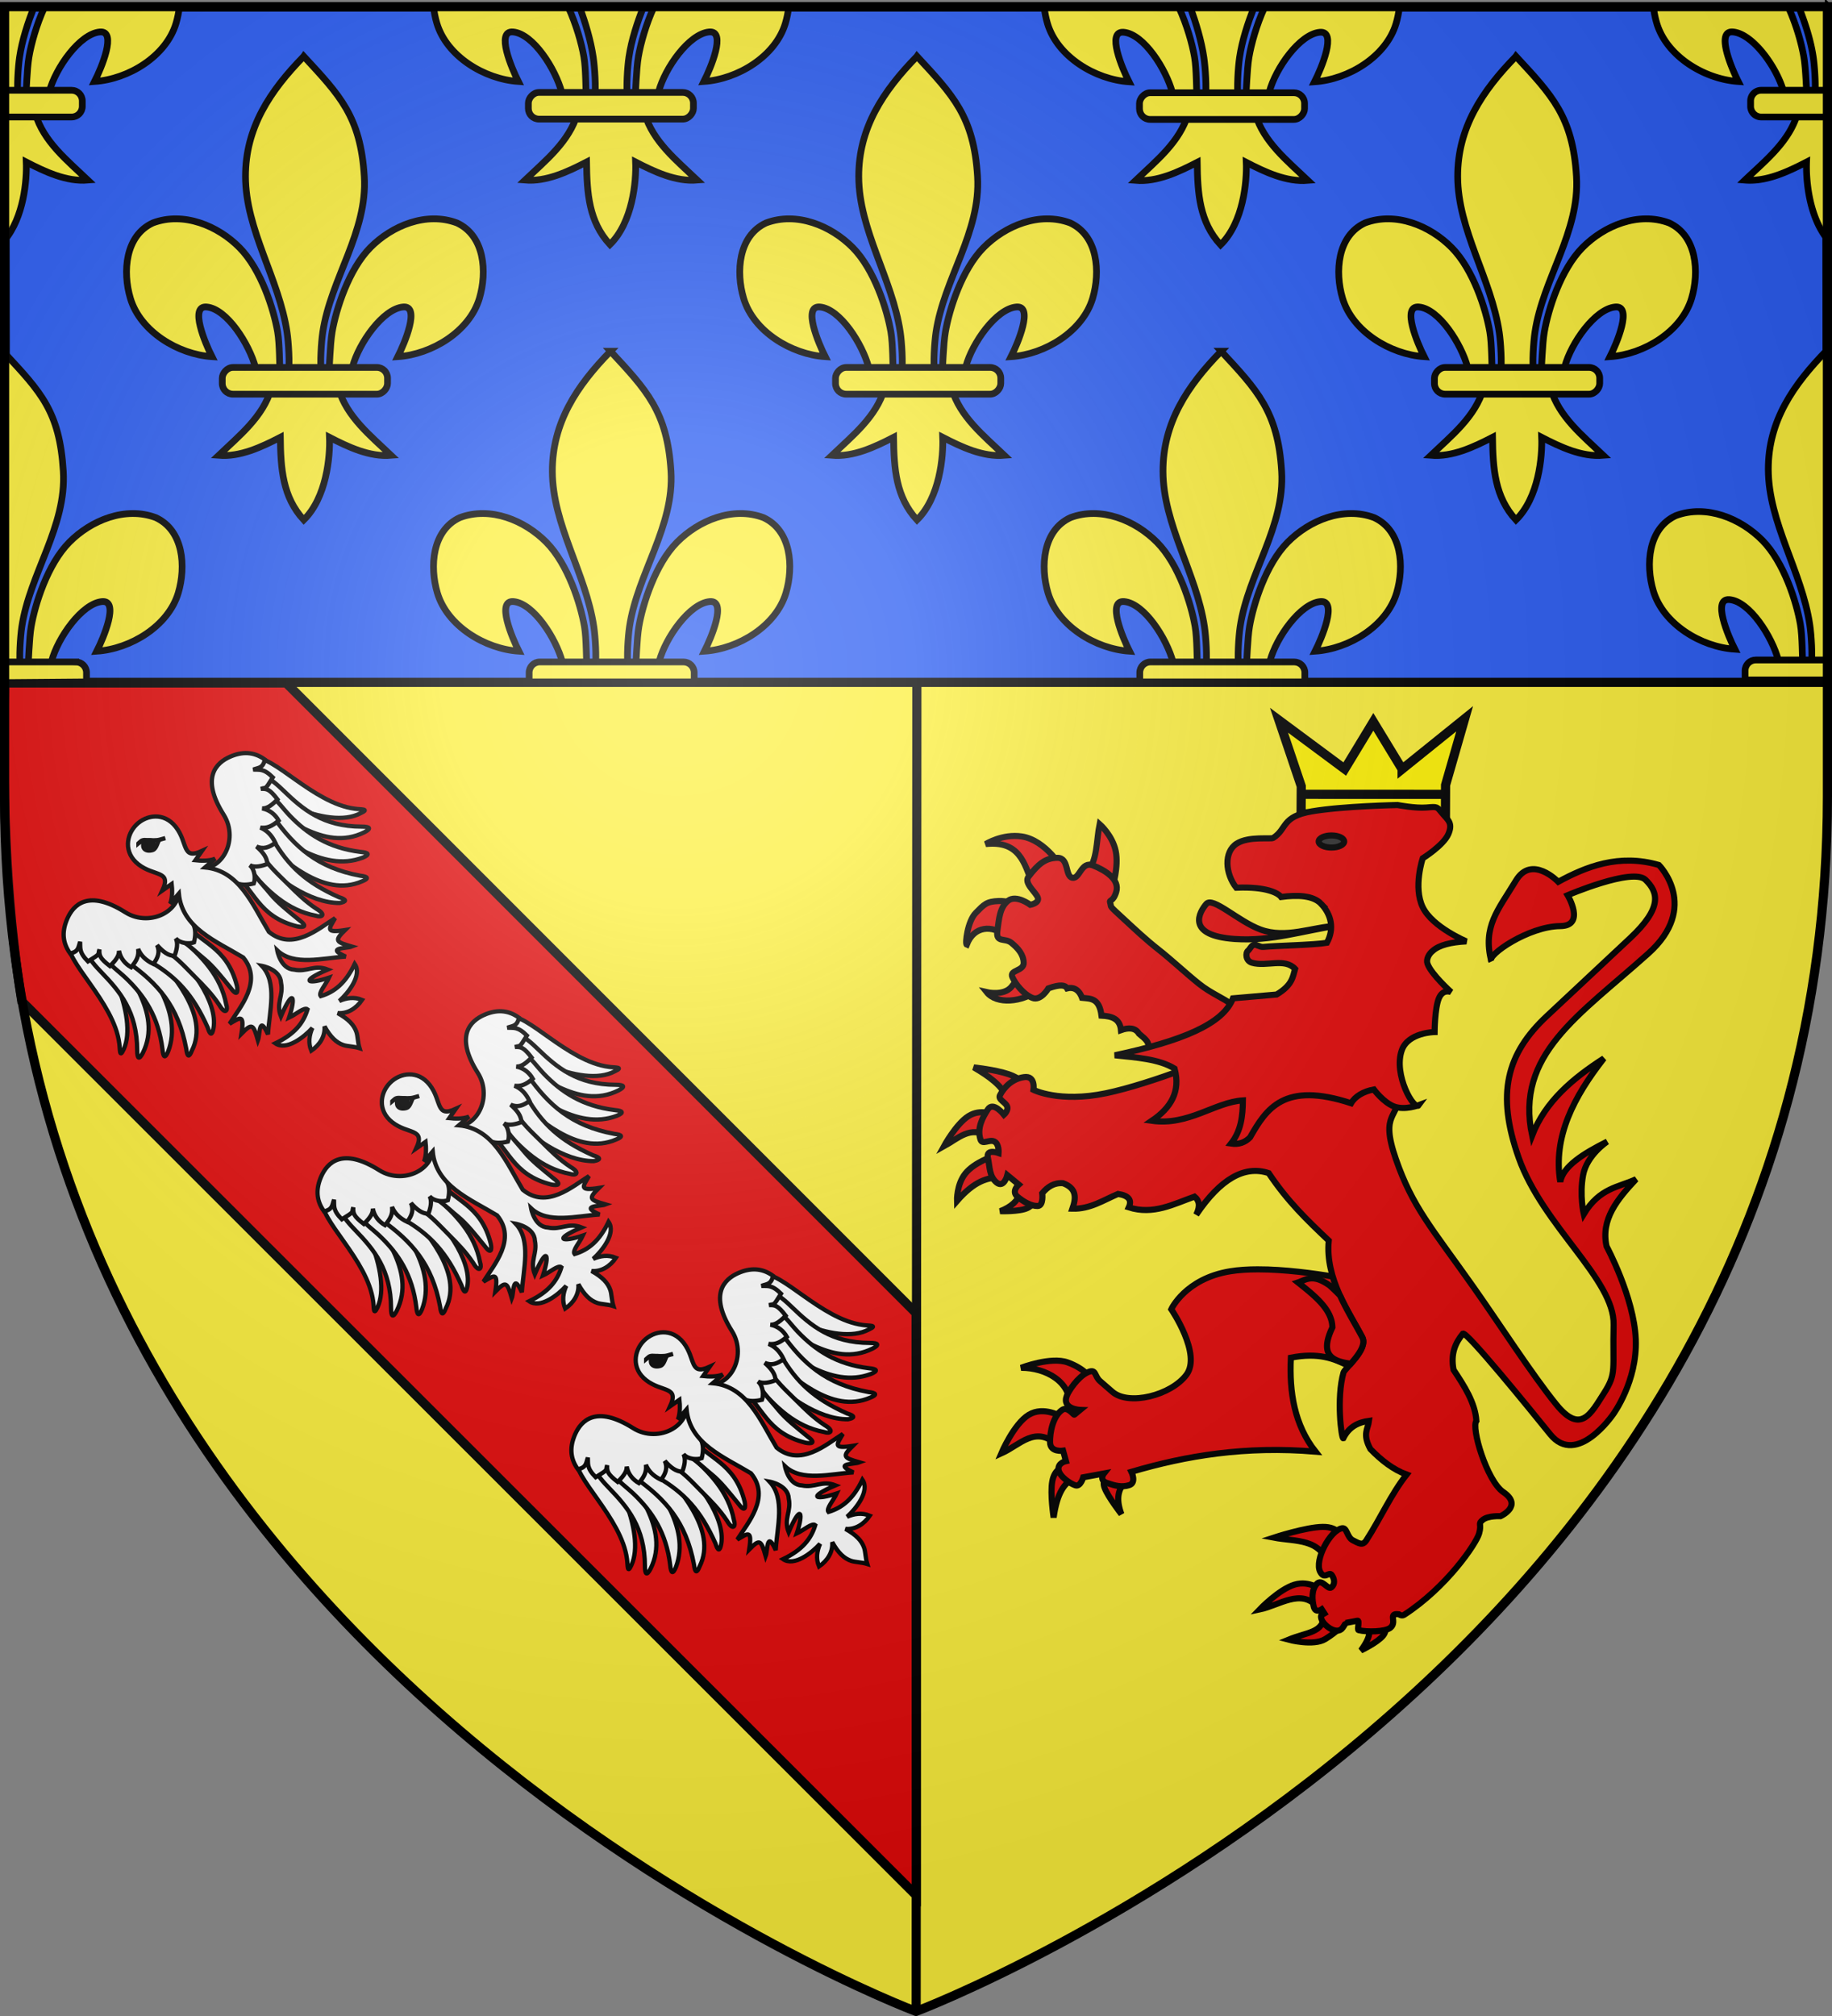 <svg xmlns="http://www.w3.org/2000/svg" xmlns:xlink="http://www.w3.org/1999/xlink" height="660" width="600" version="1.0"><rect width="100%" height="100%" fill="#808080" stroke="none"/><defs><radialGradient xlink:href="#a" id="b" gradientUnits="userSpaceOnUse" gradientTransform="matrix(1.353 0 0 1.349 -77.63 -85.747)" cx="221.445" cy="226.331" fx="221.445" fy="226.331" r="300"/><linearGradient id="a"><stop style="stop-color:white;stop-opacity:.314" offset="0"/><stop offset=".19" style="stop-color:white;stop-opacity:.251"/><stop style="stop-color:#6b6b6b;stop-opacity:.125" offset=".6"/><stop style="stop-color:black;stop-opacity:.125" offset="1"/></linearGradient></defs><g style="opacity:1;display:inline"><path d="M300 658.5s298.5-112.32 298.5-397.772V2.176H1.5v258.552C1.5 546.18 300 658.5 300 658.5z" style="fill:#fcef3c;fill-opacity:1;fill-rule:evenodd;stroke:none;stroke-width:1px;stroke-linecap:butt;stroke-linejoin:miter;stroke-opacity:1"/><path d="m1.561 2.278.322 221.112h596.674l-.322-221.112H1.56z" style="opacity:1;fill:#2b5df2;fill-opacity:1;fill-rule:evenodd;stroke:#000;stroke-width:3;stroke-linecap:butt;stroke-linejoin:round;stroke-miterlimit:4;stroke-dasharray:none;stroke-opacity:1;display:inline"/><path style="fill:none;fill-rule:evenodd;stroke:#000;stroke-width:3;stroke-linecap:butt;stroke-linejoin:bevel;stroke-miterlimit:4;stroke-dasharray:none;stroke-opacity:1" d="m300.285 223.169-.239 434.713"/></g><g style="opacity:1;display:inline"><path d="m435.693 477.434 49.823-40.12-15.193 52.808-.09 23.206-115.037-.332.143-21.92-17.739-52.6 52.374 38.872 22.787-37.595 22.932 37.68z" style="fill:#fff205;fill-opacity:1;stroke:#000;stroke-width:7.307;stroke-linecap:butt;stroke-linejoin:miter;stroke-miterlimit:4;stroke-dasharray:none;stroke-opacity:1" transform="matrix(.411 0 0 .411 280.135 55.578)"/><path d="m355.083 497.474 115.505.044" style="fill:none;fill-rule:evenodd;stroke:#000;stroke-width:7.307;stroke-linecap:butt;stroke-linejoin:round;stroke-miterlimit:4;stroke-dasharray:none;stroke-opacity:1" transform="matrix(.411 0 0 .411 280.135 55.578)"/><g style="stroke:#000;stroke-opacity:1;stroke-width:3.615;stroke-miterlimit:4;stroke-dasharray:none"><path transform="translate(305.174 251.614) scale(.553)" style="fill:#e20909;fill-opacity:1;fill-rule:evenodd;stroke:#000;stroke-width:3.615;stroke-linecap:butt;stroke-linejoin:miter;stroke-miterlimit:4;stroke-dasharray:none;stroke-opacity:1;display:inline" d="M63.415 130.965c-10.009 7.545-24.988 8.849-30.912 1.406 0 0 10.062 2.355 14.613-3.092 6.175-7.391 6.4-10.884 7.306-9.273l8.993 10.96zM44.305 99.21c-8.763-6.845-19.332-6.062-23.605 5.059-1.132-.425.478-13.93 5.34-18.828 4.998-5.038 6.322-6.815 13.77-7.026 7.446-.21 16.86 4.215 16.86 4.215L44.305 99.21zM59.48 68.298c-4.595-12.573-7.769-25.738-27.54-23.605 0 0 9.869-6.229 21.358-4.496 14.197 2.14 24.64 19.381 23.886 19.67L59.48 68.299zM92.078 60.71c5.989-5.72 5.351-18.067 7.307-27.82 0 0 7.658 6.674 9.555 16.018 1.896 9.344-1.968 21.358-1.968 21.358L92.078 60.71z"/><path transform="translate(305.174 251.614) scale(.553)" style="fill:#e20909;fill-opacity:1;fill-rule:evenodd;stroke:#000;stroke-width:3.615;stroke-linecap:butt;stroke-linejoin:miter;stroke-miterlimit:4;stroke-dasharray:none;stroke-opacity:1;display:inline" d="m136.76 171.713-9.835-4.848c3.567-3.799-.505-6.834-4.216-9.905-2.202-3.65-6.235-3.686-10.678-2.108-.64-6.972-5.698-8.264-11.522-8.571-1.298-10.633-6.61-10.024-11.522-10.538-1.979-5.43-5.563-6.455-8.852-5.62-1.083-1.963-4.041-2.52-11.1 0 0 0-4.496 7.727-9.555 5.62-5.058-2.108-9.976-8.15-11.802-12.365-1.827-4.215 6.885-3.372 6.744-8.43-.14-5.059-3.513-8.712-7.306-11.803-3.794-3.092-9.274.28-8.29-7.026.983-7.306 1.44-13.98 6.322-17.844 4.883-3.864 13.208 2.388 13.208 2.388s5.445-.983 4.444-4.18c-1.001-3.197-8.448-8.606-5.568-12.4 5.761-7.587 10.117-11.17 17.142-11.24 7.026-.07 4.426 10.889 8.852 11.802 4.426.913 5.234-10.046 12.225-7.306 6.99 2.74 16.1 8.217 13.77 15.737-1.981 6.388-4.326 4.169-3.556 6.447 1.076 3.184-1.918.37 9.457 10.835 4.833 4.447 11.5 10.771 19.128 16.76 7.629 5.989 16.383 14.194 23.916 20.225 7.533 6.03 14.686 8.482 19.676 12.517 4.99 4.034 8.096 6.561 8.096 6.561l-49.178 25.292zM81.689 378.002c1.088-14.822-14.085-23.326-28.813-23.249 0 0 17.586-6.805 27.62-3.18 10.035 3.627 13.712 9.34 13.712 9.34l-12.52 17.09zM74.138 400.258c-13.07-11.426-21.685.105-32.986 5.166 0 0 7.352-17.436 16.294-22.851 8.942-5.415 19.474 1.192 19.474 1.192l-2.782 16.493zM84.073 420.328c-5.28 2.459-9.801 7.955-11.922 23.05 0 0-2.186-14.01-.795-21.46 1.39-7.452 6.359-8.347 6.359-8.347l6.358 6.757zM114.277 422.712c-4.496 4.583-4.907 10.917-1.987 18.679 0 0-7.948-10.234-9.935-15.5-1.987-5.265 1.987-5.563 1.987-5.563l9.935 2.384z"/><path transform="translate(305.174 251.614) scale(.553)" style="fill:#e20909;fill-opacity:1;fill-rule:evenodd;stroke:#000;stroke-width:3.615;stroke-linecap:butt;stroke-linejoin:miter;stroke-miterlimit:4;stroke-dasharray:none;stroke-opacity:1;display:inline" d="M193.118 296.464c-5.848.001-11.483.341-16.462 1.158-26.556 4.356-34.833 22.47-34.833 22.47s18.115 26.553 8.982 38.778c-9.133 12.224-34.157 18.494-43.847 10.108l-7.292-6.322c-3.565-3.084-2.11-7.848-7.73-5.038-5.62 2.81-10.815 10.724-11.956 13.614-3.173 8.036 7.887 8.45 7.887 8.45l-3.38 2.785c-.32.72-3.883-5.116-7.292-2.785-5.416 3.703-7.308 13.206-7.167 19.247.14 6.042 7.73 4.914 7.73 4.914l1.69 6.166s-4.943.995-4.381 5.07c.562 4.074 6.927 8.28 9.983 9.263 3.056.984 4.632-4.757 4.632-4.757l12.237-2.253s-3.102 3.916 1.815 5.602c4.918 1.686 8.747 2.688 13.208 1.283 4.46-1.405 1.283-7.887 1.283-7.887 32.505-9.58 67.579-15.4 109.038-11.924-12.448-15.81-15.61-34.98-14.616-55.645 16.252-3.176 25.67.468 34.27 4.945 4.147-4.593 10.694-11.947 8.044-17.026-5.135-9.839-13.337-22.11-17.495-35.96-10.885-1.823-28.433-4.26-44.348-4.256zM44.133 194.395c-2.452-6.44-9.972-12.1-19.275-17.487 0 0 12.866 1.391 20.467 3.974 7.6 2.583 9.935 6.359 9.935 6.359l-11.127 7.154zM33.402 218.041c-10.233-7.085-17.934 1.024-26.23 5.564 0 0 7.164-13.166 14.516-17.836 7.353-4.67 14.894-.843 14.894-.843l-3.18 13.115zM40.357 242.085c-7.213.069-14.89 1.814-25.435 13.91 0 0-.347-9.688 4.968-16.295 5.316-6.607 16.294-10.134 16.294-10.134l4.173 12.519zM51.88 251.647c-.563 3.908-4.917 7.956-11.386 10.39 0 0 11.487.422 16.157-1.87 4.67-2.29 3.577-5.96 3.577-5.96l-8.348-2.56zM256.156 506.568c3.506 2.248 5.008 5.9-1.987 15.499 0 0 9.836-4.67 13.115-8.743 3.278-4.074 0-7.551 0-7.551l-11.128.795zM232.31 501.401c-.442 10.31-10.165 9.82-21.062 14.307 0 0 14.803 3.974 21.858-.397 7.054-4.372 10.333-8.346 10.333-8.346l-11.128-5.564zM228.337 496.235c-9.748-10.989-22.514-.846-34.178 1.59 0 0 11.425-11.923 20.665-14.705 9.24-2.782 16.295 3.577 16.295 3.577l-2.782 9.538zM235.093 472.787c-3.935-17.375-19.707-15.023-32.589-17.487 0 0 19.077-6.259 29.012-6.358 9.935-.1 10.73 5.961 10.73 5.961l-7.153 17.884z"/><path transform="translate(305.174 251.614) scale(.553)" style="fill:#e20909;fill-opacity:1;fill-rule:evenodd;stroke:#000;stroke-width:3.615;stroke-linecap:butt;stroke-linejoin:miter;stroke-miterlimit:4;stroke-dasharray:none;stroke-opacity:1;display:inline" d="M172.3 169.158s-41.53 17.288-69.15 23.05c-27.621 5.763-42.922-1.986-42.922-1.986s1.391-8.545-5.564-7.551c-6.955.993-11.724 5.762-14.307 10.73-1.291 2.484 3.08 3.974 4.198 6.433 1.118 2.46-1.813 5.092-1.813 5.092s-6.359-8.147-9.538-3.18c-3.18 4.969-6.558 11.129-4.372 17.885 1.093 3.378 5.166-.298 8.172 1.142 3.005 1.44 2.558 6.806 2.558 6.806s-7.55-2.683-6.358 2.782c1.192 5.465.794 11.128 5.166 14.705 4.372 3.576 6.359-4.372 6.359-4.372l6.756 5.564s-4.57 3.974-.795 7.153c3.776 3.18 8.147 5.564 11.923 5.564 3.775 0 2.782-7.55 2.782-7.55 3.184-3.833 7.023-6.355 12.32-5.962 8.31 3.097 7.727 8.863 5.563 15.102 10.604.277 18.371-5.12 27.025-8.743 6.534.994 8.3 3.776 6.359 7.948 14.48 4.624 26.479-1.924 38.947-6.359 2.67 2.174 3.608 5.386.993 10.73 14.308-21.195 28.615-29.408 42.922-24.64 11.376 16.941 22.633 27.68 35.569 39.941-2.213 22.61 12.234 42.597 19.87 57.229 3.687 7.064-10.485 18.622-11.127 20.864-4.346 15.183-1.202 39.302-.136 38.947 3.378-6.845 8.874-9.457 15.238-10.333-.603 4.913-4.065 7.682.795 16.692 6.496 6.677 13.47 12.16 21.46 15.102-9.36 11.923-15.49 26.009-23.845 38.947-2.186 3.386-4.371 1.789-7.948 0-3.577-1.788-3.406-7.59-6.359-7.153-7.155 1.06-16.593 18.996-13.038 25.764 2.628 5.004 5.194-.392 6.864 1.91 1.67 2.303 2.047 5.474-.185 7.298-2.232 1.825-5.563-5.543-8.743-1.967-3.18 3.577-2.72 9.396-1.726 13.464.994 4.069 4.717 1.546 4.717 1.546l1.59 2.46c-1.48.948-2.44.532-1.819 3.034.942 3.795 9.179 10.21 12.609 5.45 1.32-1.834 1.725-2.896 1.778-2.887l6.956-1.33c1.629-.312-.343 5.311.72 5.581 4.767 1.213 15.957 1.061 18.935-1.501 4.074-3.504-1.879-8.663 4.874-7.904 0 0 1.75 1.253 3.142.352 25.23-16.328 42.656-42.13 44.4-48.091 1.771-6.056-.994-5.564 2.186-8.147 3.179-2.583 10.531-2.186 10.531-2.186s13.61-6.1 1.59-14.307c-9.7-6.624-19.112-38.197-15.897-42.127-.751-10.75-7.057-20.49-13.512-30.203-1.87-9.637 1.118-16.035 5.564-21.461 2.542-.915 39.189 44.17 51.664 59.613 15.866 19.64 37.358-11.923 37.358-11.923s14.307-19.473 13.313-44.312c-.993-24.839-17.288-55.043-17.288-55.043-3.557-15.929 6.474-27.976 17.487-39.742-10.513 4.913-21.462 5.016-30.999 20.666 0 0-2.583-11.128-.397-23.05 2.186-11.923 14.307-19.871 14.307-19.871-14.232 7.122-26.182 14.624-27.82 23.845-4.43-26.86 8.163-50.476 25.833-73.125-18.4 11.853-34.634 25.44-42.524 45.703-10.064-47.993 27.462-70.726 68.753-107.7 30.991-27.751 6.36-52.46 6.36-52.46-23.677-6.906-43.306 1.05-59.614 9.936 0 0-15.62-16.294-25.037-.795-10.922 17.974-19.657 27.087-14.705 47.69-2.554-3.405 22.026-20.509 40.935-20.666 15.222-.126 4.371-18.281 4.371-18.281s38.55-16.493 46.1-9.14c7.552 7.352 10.239 16.446-9.14 34.575l-49.28 46.1c-23.767 22.234-30.136 45.862-16.692 83.856 14.325 40.48 56.905 72.086 56.235 98.957-.67 26.872 1.95 28.513-5.762 40.537-7.713 12.025-13.74 24.442-28.217 6.558-14.477-17.885-33.651-47.705-49.081-69.549-25.008-35.401-36.016-47.243-45.902-75.708-9.886-28.465 2.384-23.448 1.987-40.14-.398-16.691-3.577-26.627-3.577-26.627L172.3 169.16zM240.175 93.028c-19.938 2.844-38.988 9.392-60.7 7.868-29.46-2.067-20.885-16.156-16.861-20.795 3.834-4.42 18.956 10.362 32.036 15.175 15.176 5.585 30.352-1.492 45.525-2.248z"/><path transform="translate(305.174 251.614) scale(.553)" style="fill:#e20909;fill-opacity:1;fill-rule:evenodd;stroke:#000;stroke-width:3.615;stroke-linecap:butt;stroke-linejoin:miter;stroke-miterlimit:4;stroke-dasharray:none;stroke-opacity:1;display:inline" d="M230.62 80.101c-4.788-5.09-14.195-5.348-23.746-4.075-1.6-2.182-8.601-6.27-26.556-5.48-6.471-8.206-7.557-21.16.281-26.134 7.171-4.552 20.207-2.446 21.639-3.372 8.389-5.426 4.636-12.646 23.043-15.737 18.407-3.092 50.583-3.725 50.583-3.725s10.538 2.039 17.142 1.476c6.604-.562 6.042-.562 9.274 3.373 3.232 3.934 6.534 5.69 3.653 12.365-2.88 6.674-15.175 14.331-15.175 14.331s-5.76 17.072 0 28.945c5.761 11.873 25.854 20.234 25.854 20.234-9.091.479-16.102 2.146-19.952 5.62-2.155 1.686-4.018 4.934-3.092 7.587 2.189 6.27 14.051 16.862 14.051 16.862s-4.847-2.249-7.306 3.653c-2.46 5.901-2.53 19.952-2.53 19.952s-15.596.2-19.39 10.679c-5.252 14.508 7.454 36.402 10.117 32.598 0 0-8.29 3.161-14.613.843-6.323-2.319-12.084-10.117-12.084-10.117-6.07 1.101-11.148 4.065-13.488 8.15-39.76-13.063-50.152 3.242-59.857 20.233-3.014 3.05-6.729 4.35-11.241 3.653 6.01-7.607 6.936-16.485 7.025-25.572-16.705 1.055-32.193 15.159-53.955 12.083 11.265-7.596 17.183-17.331 13.489-30.912-9.257-5.677-22.539-6.525-35.409-7.868 39.441-8.394 64.138-18.398 69.974-33.722l25.854-2.248c9.311-5.573 9.567-10.323 10.96-15.175-6.32-6.703-16.72-1.117-25.573-3.654-3.732-1.069-3.984-5.9-2.211-7.221.886-.661 1.861-3.066 3.382-3.387 1.521-.32 3.589 1.443 5.535 1.249 7.253-.723 30.28-1.158 37.695-2.443 4.536-8.308 2.63-16.663-3.373-23.044z"/><path transform="translate(305.174 251.614) scale(.553)" style="fill:#313131;fill-opacity:1;fill-rule:evenodd;stroke:#000;stroke-width:3.615;stroke-linecap:butt;stroke-linejoin:miter;stroke-miterlimit:4;stroke-dasharray:none;stroke-opacity:1;display:inline" d="M244.233 43.176c.003 1.977-3.378 3.58-7.55 3.58-4.173 0-7.554-1.603-7.552-3.58-.002-1.976 3.38-3.579 7.551-3.579 4.173 0 7.554 1.603 7.551 3.58z"/><path transform="translate(305.174 251.614) scale(.553)" style="fill:#e20909;fill-opacity:1;fill-rule:evenodd;stroke:#000;stroke-width:3.615;stroke-linecap:butt;stroke-linejoin:miter;stroke-miterlimit:4;stroke-dasharray:none;stroke-opacity:1" d="M225.385 301.816c-3.34-.06-5.744 1.498-8.513 2.41 10.127 8.03 20.216 16.071 20.375 26.633-7.917 16.534.195 20.045 10.89 21.47 4.078-4.599 9.224-11.05 6.824-15.649-3.693-7.075-8.953-15.423-13.176-24.693a103.817 103.817 0 0 0-6.26-6.04c-4.374-3.06-7.542-4.086-10.14-4.131z"/></g><path d="m7.138 327.819 292.945 292.717-.051-190.636L93.719 223.587H1.5c-.652 34.744.015 69.488 5.638 104.232z" style="fill:#e20909;fill-opacity:1;fill-rule:evenodd;stroke:#000;stroke-width:3;stroke-linecap:butt;stroke-linejoin:miter;stroke-miterlimit:4;stroke-dasharray:none;stroke-opacity:1;display:inline"/><g style="stroke:#000;stroke-opacity:1;stroke-width:2.2;stroke-miterlimit:4;stroke-dasharray:none"><g style="display:inline;stroke:#000;stroke-opacity:1;stroke-width:2.2;stroke-miterlimit:4;stroke-dasharray:none"><path style="opacity:1;fill:#fcef3c;fill-opacity:1;fill-rule:evenodd;stroke:#000;stroke-width:2.2;stroke-linecap:butt;stroke-linejoin:miter;stroke-miterlimit:4;stroke-dasharray:none;stroke-opacity:1" d="m200.18 115.222.025 108.12h-11.841c-4.144.185-3.427-3.715-4.2-6.616-2.056-7.703-9.388-19.212-15.988-19.782-5.701-.492-.444 11.905 1.752 16.248-11.084-.735-23.447-8.234-26.682-19.068-2.583-8.65-1.725-20.48 7.354-24.67 10.02-3.758 21.255.903 28.346 8.087 7.094 7.188 11.182 20.161 12.46 27.54.7 4.049.583 11.46.811 13.05 1.111 7.728 2.41 2.045 2.74 0 .448-2.76.023-9.567-.471-12.901-2.607-17.582-13.559-33.396-13.59-50.955-.027-15.854 8.172-27.69 19.283-39.053z" transform="translate(398.242 -.644)"/><path transform="matrix(-1 0 0 1 398.242 -.644)" style="fill:#fcef3c;fill-opacity:1;fill-rule:evenodd;stroke:#000;stroke-width:2.2;stroke-linejoin:round;stroke-miterlimit:4;stroke-opacity:1;stroke-dasharray:none" d="M-200.205 216.71h23.41c1.94 0 3.5 1.562 3.5 3.5v3.035h-26.91v-6.534z"/></g><g style="stroke:#000;stroke-opacity:1;stroke-width:2.2;stroke-miterlimit:4;stroke-dasharray:none"><path style="opacity:1;fill:#fcef3c;fill-opacity:1;fill-rule:evenodd;stroke:#000;stroke-width:2.2;stroke-linecap:butt;stroke-linejoin:miter;stroke-miterlimit:4;stroke-dasharray:none;stroke-opacity:1" d="M1.61 115.678c11.712 12.659 17.914 18.956 19.118 38.598 1.113 18.177-10.983 33.373-13.59 50.954-.494 3.335-.919 10.141-.472 12.902.331 2.044 1.348 8.29 2.46.562.228-1.59.392-9.564 1.093-13.613 1.277-7.378 5.365-20.352 12.459-27.54 7.09-7.184 18.326-11.844 28.346-8.086 9.079 4.19 9.937 16.02 7.354 24.67-3.235 10.834-15.598 18.333-26.682 19.067 2.196-4.343 7.453-16.74 1.751-16.247-6.6.57-14.493 11.798-16.549 19.5-.774 2.901-.46 7.083-4.605 6.897 0 0-4.96.227-10.698.227l.016-107.89z"/><path style="opacity:1;fill:#fcef3c;fill-opacity:1;fill-rule:evenodd;stroke:#000;stroke-width:2.2;stroke-linejoin:miter;stroke-miterlimit:4;stroke-opacity:1;stroke-dasharray:none" d="M24.83 216.711H1.595v6.762l26.735-.228v-3.034c0-1.939-1.561-3.5-3.5-3.5z"/></g><g style="display:inline;stroke:#000;stroke-opacity:1;stroke-width:2.2;stroke-miterlimit:4;stroke-dasharray:none"><path style="opacity:1;fill:#fcef3c;fill-opacity:1;fill-rule:evenodd;stroke:#000;stroke-width:2.2;stroke-linecap:butt;stroke-linejoin:miter;stroke-miterlimit:4;stroke-dasharray:none;stroke-opacity:1" d="M199.951 114.994c11.711 12.659 18.597 19.64 19.8 39.281 1.114 18.177-10.982 33.373-13.589 50.954-.494 3.335-.919 10.142-.472 12.902.331 2.045 1.348 8.29 2.46.562.228-1.589.392-9.563 1.093-13.613 1.277-7.378 5.365-20.351 12.459-27.539 7.09-7.184 18.326-11.845 28.346-8.086 9.079 4.189 9.937 16.019 7.354 24.67-3.235 10.833-15.598 18.332-26.682 19.067 2.196-4.343 7.453-16.74 1.751-16.248-6.6.57-14.493 11.798-16.548 19.5-.775 2.902-.462 7.083-4.606 6.897h-22.953c-4.144.186-3.427-3.714-4.2-6.615-2.056-7.703-9.388-19.212-15.988-19.782-5.701-.492-.444 11.905 1.752 16.248-11.084-.735-23.447-8.234-26.682-19.068-2.583-8.65-1.725-20.48 7.354-24.67 10.02-3.758 21.255.903 28.346 8.087 7.094 7.188 11.182 20.161 12.46 27.54.7 4.049.583 11.46.811 13.05 1.111 7.728 2.41 2.045 2.74 0 .448-2.76.023-9.567-.471-12.901-2.607-17.582-13.559-33.396-13.59-50.955-.027-15.854 7.944-27.918 19.055-39.28z" transform="translate(199.995)"/><path transform="matrix(-1 0 0 1 199.995 0)" style="fill:#fcef3c;fill-opacity:1;fill-rule:evenodd;stroke:#000;stroke-width:2.2;stroke-linejoin:round;stroke-miterlimit:4;stroke-opacity:1;stroke-dasharray:none" d="M-223.854 216.71h47.06c1.939 0 3.5 1.562 3.5 3.5v3.035h-54.06v-3.034c0-1.94 1.561-3.5 3.5-3.5z"/></g><g transform="matrix(.398 0 0 .398 118.626 309.004)" style="stroke:#000;stroke-width:5.535;stroke-miterlimit:4;stroke-dasharray:none;stroke-opacity:1;display:inline"><path style="fill:#fcef3c;fill-opacity:1;fill-rule:evenodd;stroke:#000;stroke-width:5.535;stroke-linecap:butt;stroke-linejoin:miter;stroke-miterlimit:4;stroke-dasharray:none;stroke-opacity:1" d="M-48.097-730.047C-18.635-698.2-1.31-680.639 1.716-631.226c2.8 45.728-27.63 83.959-34.188 128.188-1.244 8.39-2.311 25.513-1.187 32.458.832 5.143 3.392 20.855 6.187 1.414.575-3.999.987-24.06 2.75-34.247 3.212-18.561 13.498-51.199 31.344-69.281 17.838-18.075 46.104-29.799 71.312-20.344 22.84 10.538 25 40.3 18.5 62.062-8.138 27.256-39.24 46.12-67.125 47.97 5.526-10.927 18.75-42.114 4.407-40.876-16.603 1.433-36.463 29.681-41.633 49.06-1.947 7.297-1.16 18.627-11.586 18.159 6.875 23.228 26.28 38.598 43.281 54.812-17.722 1.474-35.255-6.867-50.719-14.812.654 15.925-2.437 49.567-21.156 67.937-17.375-18.916-18.956-41.986-19.281-67.937-15.463 7.945-32.996 16.286-50.719 14.812 17.001-16.214 36.407-31.584 43.281-54.812-10.425.468-11.052-10.155-13-17.453-5.17-19.377-23.616-48.333-40.218-49.766-14.344-1.238-1.12 29.949 4.406 40.875-27.884-1.848-58.986-20.713-67.125-47.969-6.499-21.762-4.34-51.524 18.5-62.062 25.208-9.455 53.474 2.27 71.312 20.344 17.846 18.082 28.132 50.72 31.344 69.281 1.763 10.187 1.468 28.834 2.043 32.833 2.796 19.441 6.062 5.143 6.895 0 1.124-6.945.056-24.069-1.188-32.458-6.559-44.23-34.109-84.015-34.187-128.188-.07-39.886 19.983-70.234 47.937-98.82z"/><rect rx="8.805" style="fill:#fcef3c;fill-opacity:1;fill-rule:evenodd;stroke:#000;stroke-width:5.535;stroke-linejoin:round;stroke-miterlimit:4;stroke-dasharray:none;stroke-opacity:1" width="136" height="22" x="-20.841" y="-474.154" ry="8.805" transform="scale(-1 1)"/></g><g transform="matrix(.398 0 0 .398 319.47 309.004)" style="stroke:#000;stroke-width:5.535;stroke-miterlimit:4;stroke-dasharray:none;stroke-opacity:1;display:inline"><path style="fill:#fcef3c;fill-opacity:1;fill-rule:evenodd;stroke:#000;stroke-width:5.535;stroke-linecap:butt;stroke-linejoin:miter;stroke-miterlimit:4;stroke-dasharray:none;stroke-opacity:1" d="M-48.097-730.047C-18.635-698.2-1.31-680.639 1.716-631.226c2.8 45.728-27.63 83.959-34.188 128.188-1.244 8.39-2.311 25.513-1.187 32.458.832 5.143 3.392 20.855 6.187 1.414.575-3.999.987-24.06 2.75-34.247 3.212-18.561 13.498-51.199 31.344-69.281 17.838-18.075 46.104-29.799 71.312-20.344 22.84 10.538 25 40.3 18.5 62.062-8.138 27.256-39.24 46.12-67.125 47.97 5.526-10.927 18.75-42.114 4.407-40.876-16.603 1.433-36.463 29.681-41.633 49.06-1.947 7.297-1.16 18.627-11.586 18.159 6.875 23.228 26.28 38.598 43.281 54.812-17.722 1.474-35.255-6.867-50.719-14.812.654 15.925-2.437 49.567-21.156 67.937-17.375-18.916-18.956-41.986-19.281-67.937-15.463 7.945-32.996 16.286-50.719 14.812 17.001-16.214 36.407-31.584 43.281-54.812-10.425.468-11.052-10.155-13-17.453-5.17-19.377-23.616-48.333-40.218-49.766-14.344-1.238-1.12 29.949 4.406 40.875-27.884-1.848-58.986-20.713-67.125-47.969-6.499-21.762-4.34-51.524 18.5-62.062 25.208-9.455 53.474 2.27 71.312 20.344 17.846 18.082 28.132 50.72 31.344 69.281 1.763 10.187 1.468 28.834 2.043 32.833 2.796 19.441 6.062 5.143 6.895 0 1.124-6.945.056-24.069-1.188-32.458-6.559-44.23-34.109-84.015-34.187-128.188-.07-39.886 19.983-70.234 47.937-98.82z"/><rect rx="8.805" style="fill:#fcef3c;fill-opacity:1;fill-rule:evenodd;stroke:#000;stroke-width:5.535;stroke-linejoin:round;stroke-miterlimit:4;stroke-dasharray:none;stroke-opacity:1" width="136" height="22" x="-20.841" y="-474.154" ry="8.805" transform="scale(-1 1)"/></g><g style="stroke:#000;stroke-width:5.535;stroke-miterlimit:4;stroke-dasharray:none;stroke-opacity:1;display:inline" transform="matrix(.398 0 0 .398 515.63 309.004)"><path d="M-48.097-730.047C-18.635-698.2-1.31-680.639 1.716-631.226c2.8 45.728-27.63 83.959-34.188 128.188-1.244 8.39-2.311 25.513-1.187 32.458.832 5.143 3.392 20.855 6.187 1.414.575-3.999.987-24.06 2.75-34.247 3.212-18.561 13.498-51.199 31.344-69.281 17.838-18.075 46.104-29.799 71.312-20.344 22.84 10.538 25 40.3 18.5 62.062-8.138 27.256-39.24 46.12-67.125 47.97 5.526-10.927 18.75-42.114 4.407-40.876-16.603 1.433-36.463 29.681-41.633 49.06-1.947 7.297-1.16 18.627-11.586 18.159 6.875 23.228 26.28 38.598 43.281 54.812-17.722 1.474-35.255-6.867-50.719-14.812.654 15.925-2.437 49.567-21.156 67.937-17.375-18.916-18.956-41.986-19.281-67.937-15.463 7.945-32.996 16.286-50.719 14.812 17.001-16.214 36.407-31.584 43.281-54.812-10.425.468-11.052-10.155-13-17.453-5.17-19.377-23.616-48.333-40.218-49.766-14.344-1.238-1.12 29.949 4.406 40.875-27.884-1.848-58.986-20.713-67.125-47.969-6.499-21.762-4.34-51.524 18.5-62.062 25.208-9.455 53.474 2.27 71.312 20.344 17.846 18.082 28.132 50.72 31.344 69.281 1.763 10.187 1.468 28.834 2.043 32.833 2.796 19.441 6.062 5.143 6.895 0 1.124-6.945.056-24.069-1.188-32.458-6.559-44.23-34.109-84.015-34.187-128.188-.07-39.886 19.983-70.234 47.937-98.82z" style="fill:#fcef3c;fill-opacity:1;fill-rule:evenodd;stroke:#000;stroke-width:5.535;stroke-linecap:butt;stroke-linejoin:miter;stroke-miterlimit:4;stroke-dasharray:none;stroke-opacity:1"/><rect transform="scale(-1 1)" ry="8.805" y="-474.154" x="-20.841" height="22" width="136" style="fill:#fcef3c;fill-opacity:1;fill-rule:evenodd;stroke:#000;stroke-width:5.535;stroke-linejoin:round;stroke-miterlimit:4;stroke-dasharray:none;stroke-opacity:1" rx="8.805"/></g><g transform="translate(0 .7)" style="stroke:#000;stroke-opacity:1;stroke-width:2.2;stroke-miterlimit:4;stroke-dasharray:none"><path style="fill:#fcef3c;fill-opacity:1;fill-rule:evenodd;stroke:#000;stroke-width:2.2;stroke-linecap:butt;stroke-linejoin:miter;stroke-miterlimit:4;stroke-dasharray:none;stroke-opacity:1;display:inline" d="M141.978 1.476c.204 1.883.581 3.72 1.094 5.437 3.235 10.834 15.604 18.328 26.688 19.063-2.197-4.343-7.452-16.711-1.75-16.22 6.6.57 13.913 12.08 15.968 19.782.774 2.9 1.012 7.124 5.157 6.938-2.733 9.233-10.43 15.336-17.188 21.78 7.045.586 14.01-2.747 20.156-5.905.13 10.315.75 19.48 7.657 27 7.44-7.302 8.666-20.67 8.406-27 6.146 3.158 13.143 6.491 20.187 5.906-6.758-6.445-14.486-12.548-17.218-21.781 4.144.186 3.82-4.318 4.593-7.22 2.056-7.702 9.963-18.93 16.563-19.5 5.701-.491.446 11.877-1.75 16.22 11.084-.735 23.452-8.229 26.687-19.063.513-1.717.89-3.554 1.094-5.437h-44.094c-2.705 5.862-4.41 12.094-5.156 16.406-.7 4.05-.865 12.036-1.094 13.625-1.11 7.728-2.138 1.482-2.468-.563-.447-2.76-.026-9.571.468-12.906.846-5.703 2.682-11.178 4.75-16.562h-20.906c1.926 5.411 3.63 10.902 4.469 16.562.494 3.335.947 10.146.5 12.906-.331 2.045-1.639 7.728-2.75 0-.229-1.589-.112-9.013-.813-13.062-.746-4.312-2.481-10.544-5.187-16.406h-44.063z"/><rect transform="scale(-1 1)" ry="3.5" y="29.556" x="-227.102" height="8.745" width="54.06" style="fill:#fcef3c;fill-opacity:1;fill-rule:evenodd;stroke:#000;stroke-width:2.2;stroke-linejoin:round;stroke-miterlimit:4;stroke-dasharray:none;stroke-opacity:1;display:inline" rx="3.5"/></g><g transform="translate(0 .8)" style="stroke:#000;stroke-opacity:1;stroke-width:2.2;stroke-miterlimit:4;stroke-dasharray:none"><path d="M341.973 1.476c.204 1.883.581 3.72 1.094 5.437 3.235 10.834 15.603 18.328 26.687 19.063-2.196-4.343-7.451-16.711-1.75-16.22 6.6.57 13.914 12.08 15.969 19.782.774 2.9 1.012 7.124 5.156 6.938-2.732 9.233-10.43 15.336-17.187 21.78 7.044.586 14.01-2.747 20.156-5.905.13 10.315.75 19.48 7.656 27 7.44-7.302 8.666-20.67 8.406-27 6.147 3.158 13.143 6.491 20.188 5.906-6.758-6.445-14.486-12.548-17.219-21.781 4.144.186 3.82-4.318 4.594-7.22 2.055-7.702 9.963-18.93 16.562-19.5 5.702-.491.447 11.877-1.75 16.22 11.084-.735 23.453-8.229 26.688-19.063.513-1.717.89-3.554 1.094-5.437h-44.094c-2.706 5.862-4.41 12.094-5.156 16.406-.701 4.05-.866 12.036-1.094 13.625-1.111 7.728-2.138 1.482-2.469-.563-.447-2.76-.026-9.571.469-12.906.846-5.703 2.682-11.178 4.75-16.562h-20.906c1.926 5.411 3.629 10.902 4.468 16.562.495 3.335.947 10.146.5 12.906-.33 2.045-1.638 7.728-2.75 0-.228-1.589-.111-9.013-.812-13.062-.746-4.312-2.482-10.544-5.188-16.406h-44.062z" style="fill:#fcef3c;fill-opacity:1;fill-rule:evenodd;stroke:#000;stroke-width:2.2;stroke-linecap:butt;stroke-linejoin:miter;stroke-miterlimit:4;stroke-dasharray:none;stroke-opacity:1;display:inline"/><rect transform="scale(-1 1)" ry="3.5" y="29.556" x="-427.252" height="8.745" width="54.06" style="fill:#fcef3c;fill-opacity:1;fill-rule:evenodd;stroke:#000;stroke-width:2.2;stroke-linejoin:round;stroke-miterlimit:4;stroke-dasharray:none;stroke-opacity:1;display:inline" rx="3.5"/></g><g style="stroke:#000;stroke-opacity:1;stroke-width:2.2;stroke-miterlimit:4;stroke-dasharray:none"><path style="fill:#fcef3c;fill-opacity:1;fill-rule:evenodd;stroke:#000;stroke-width:2.2;stroke-linecap:butt;stroke-linejoin:miter;stroke-miterlimit:4;stroke-dasharray:none;stroke-opacity:1;display:inline" d="M598.766 2.179v76.469c-6.29-7.506-7.337-19.65-7.093-25.594-6.147 3.158-13.143 6.492-20.188 5.906 6.758-6.445 14.486-12.548 17.219-21.781-4.144.186-3.82-4.318-4.594-7.219-2.055-7.703-9.963-18.93-16.562-19.5-5.702-.492-.447 11.876 1.75 16.219-11.084-.735-23.453-8.229-26.688-19.063a30.654 30.654 0 0 1-1.094-5.437h44.094c2.706 5.862 4.41 12.094 5.156 16.406.701 4.05.865 12.036 1.094 13.625 1.111 7.728 2.138 1.482 2.469-.562.447-2.761.026-9.572-.469-12.907-.846-5.703-2.682-11.178-4.75-16.562h9.656z"/><path style="fill:#fcef3c;fill-opacity:1;fill-rule:evenodd;stroke:#000;stroke-width:2.2;stroke-linejoin:round;stroke-miterlimit:4;stroke-dasharray:none;stroke-opacity:1;display:inline" d="M599.218 29.554v8.75h-22.375a3.492 3.492 0 0 1-3.5-3.5v-1.75c0-1.94 1.56-3.5 3.5-3.5h22.375z"/></g><g style="stroke:#000;stroke-opacity:1;stroke-width:2.2;stroke-miterlimit:4;stroke-dasharray:none"><path style="fill:#fcef3c;fill-opacity:1;fill-rule:evenodd;stroke:#000;stroke-width:2.2;stroke-linecap:butt;stroke-linejoin:miter;stroke-miterlimit:4;stroke-dasharray:none;stroke-opacity:1;display:inline" d="M1.5 2.179v76.469c6.29-7.506 7.338-19.65 7.094-25.594 6.146 3.158 13.143 6.492 20.187 5.906-6.758-6.445-14.486-12.548-17.218-21.781 4.144.186 3.82-4.318 4.593-7.219 2.056-7.703 9.963-18.93 16.563-19.5 5.701-.492.446 11.876-1.75 16.219 11.083-.735 23.452-8.229 26.687-19.063.513-1.717.89-3.554 1.094-5.437H14.656C11.95 8.04 10.246 14.273 9.5 18.585c-.7 4.05-.865 12.036-1.094 13.625-1.11 7.728-2.138 1.482-2.469-.562-.446-2.761-.025-9.572.47-12.907.845-5.703 2.681-11.178 4.75-16.562H1.5z"/><path style="fill:#fcef3c;fill-opacity:1;fill-rule:evenodd;stroke:#000;stroke-width:2.2;stroke-linejoin:miter;stroke-miterlimit:4;stroke-dasharray:none;stroke-opacity:1;display:inline" d="M1.722 29.554v8.75h21.73c1.94 0 3.5-1.561 3.5-3.5v-1.75c0-1.94-1.56-3.5-3.5-3.5H1.722z"/></g><g style="stroke:#000;stroke-opacity:1;stroke-width:2.2;stroke-miterlimit:4;stroke-dasharray:none"><path style="opacity:1;fill:#fcef3c;fill-opacity:1;fill-rule:evenodd;stroke:#000;stroke-width:2.2;stroke-linecap:butt;stroke-linejoin:miter;stroke-miterlimit:4;stroke-dasharray:none;stroke-opacity:1" d="M199.951 114.994c11.711 12.659 18.597 19.64 19.8 39.281 1.114 18.177-10.982 33.373-13.589 50.954-.494 3.335-.919 10.142-.472 12.902.331 2.045 1.348 8.29 2.46.562.228-1.589.392-9.563 1.093-13.613 1.277-7.378 5.365-20.351 12.459-27.539 7.09-7.184 18.326-11.845 28.346-8.086 9.079 4.189 9.937 16.019 7.354 24.67-3.235 10.833-15.598 18.332-26.682 19.067 2.196-4.343 7.453-16.74 1.751-16.248-6.6.57-14.493 11.798-16.548 19.5-.775 2.902-.462 7.083-4.606 6.897h-22.953c-4.144.186-3.427-3.714-4.2-6.615-2.056-7.703-9.388-19.212-15.988-19.782-5.701-.492-.444 11.905 1.752 16.248-11.084-.735-23.447-8.234-26.682-19.068-2.583-8.65-1.725-20.48 7.354-24.67 10.02-3.758 21.255.903 28.346 8.087 7.094 7.188 11.182 20.161 12.46 27.54.7 4.049.583 11.46.811 13.05 1.111 7.728 2.41 2.045 2.74 0 .448-2.76.023-9.567-.471-12.901-2.607-17.582-13.559-33.396-13.59-50.955-.027-15.854 7.944-27.918 19.055-39.28z"/><path transform="scale(-1 1)" style="fill:#fcef3c;fill-opacity:1;fill-rule:evenodd;stroke:#000;stroke-width:2.2;stroke-linejoin:round;stroke-miterlimit:4;stroke-opacity:1;stroke-dasharray:none" d="M-223.854 216.71h47.06c1.939 0 3.5 1.562 3.5 3.5v3.035h-54.06v-3.034c0-1.94 1.561-3.5 3.5-3.5z"/></g></g><g style="stroke:#000;stroke-opacity:1;stroke-width:1.4;stroke-miterlimit:4;stroke-dasharray:none"><g style="stroke:#000;stroke-opacity:1;stroke-width:7.917;stroke-miterlimit:4;stroke-dasharray:none"><g style="stroke:#000;stroke-opacity:1;stroke-width:7.917;stroke-miterlimit:4;stroke-dasharray:none"><g style="stroke:#000;stroke-opacity:1;stroke-width:7.917;stroke-miterlimit:4;stroke-dasharray:none"><g style="stroke:#000;stroke-opacity:1;stroke-width:7.917;stroke-miterlimit:4;stroke-dasharray:none"><path style="fill:#fff;fill-opacity:1;fill-rule:evenodd;stroke:#000;stroke-width:7.917;stroke-linecap:butt;stroke-linejoin:miter;stroke-miterlimit:4;stroke-dasharray:none;stroke-opacity:1" d="M64.753 130.195c-30.57 18.186-18.842 136.546-66.38 198.156-6.59 8.94-20.31 20.336-1.886 13.52C57.22 319.605 106.65 185.46 99.882 119.85c-5.265.003-14.913-.358-20.226.009-8.797 3.446-6.105 6.891-14.903 10.337z" transform="rotate(-44.999 361.576 152.35) scale(.177)"/><path style="fill:#fff;fill-opacity:1;fill-rule:evenodd;stroke:#000;stroke-width:7.917;stroke-linecap:butt;stroke-linejoin:miter;stroke-miterlimit:4;stroke-dasharray:none;stroke-opacity:1" d="M76.119 164.731c-7.352 12.734-7.879 33.016-8.16 47.917-.903 48.047-4.61 97.353-55.148 148.135-11.749 11.889-9.785 15.11 3.797 10.938 81.06-27.275 79.942-129.285 105.83-186.346-1.95-12.183-.825-24.016-8.719-31.72-5.233.578-10.455.547-15.695 1.492-8.37 4.384-13.536 5.2-21.905 9.584z" transform="rotate(-44.999 361.576 152.35) scale(.177)"/><path style="fill:#fff;fill-opacity:1;fill-rule:evenodd;stroke:#000;stroke-width:7.917;stroke-linecap:butt;stroke-linejoin:miter;stroke-miterlimit:4;stroke-dasharray:none;stroke-opacity:1" d="M91.595 194.577c-3.159 22.158.525 39.568.894 57.793.944 46.488-7.925 92.412-45.346 140.23-10.372 12.47-8.206 15.42 4.579 10.259 73.843-32.845 81.052-136.337 90.795-193.627-2.896-11.618-8.027-22.702-16.299-29.494-5.012.992-10.062 1.396-15.05 2.744-7.728 4.934-11.845 7.16-19.573 12.095z" transform="rotate(-44.999 361.576 152.35) scale(.177)"/><path style="fill:#fff;fill-opacity:1;fill-rule:evenodd;stroke:#000;stroke-width:7.917;stroke-linecap:butt;stroke-linejoin:miter;stroke-miterlimit:4;stroke-dasharray:none;stroke-opacity:1" d="M115.9 234.22c10.976 65.466 8.65 122.453-36.955 188.818-9.779 12.397-7.597 15.214 4.715 9.868 72.87-23.87 73.06-132.436 81.096-188.436-3.111-11.232-3.871-21.89-12.092-28.29-4.852 1.091-9.757 1.612-14.578 3.05L115.9 234.22z" transform="rotate(-44.999 361.576 152.35) scale(.177)"/><path style="fill:#fff;fill-opacity:1;fill-rule:evenodd;stroke:#000;stroke-width:7.917;stroke-linecap:butt;stroke-linejoin:miter;stroke-miterlimit:4;stroke-dasharray:none;stroke-opacity:1" d="M145.385 260.455c15.012 55.57 13.138 101.07-10.532 162.66-7.305 13.998-4.638 16.36 6.467 8.821 41.415-28.883 53.113-118.47 47.607-172.4-3.97-15.127-9.324-17.62-23.427-23.653-4.565 1.974-9.288 3.397-13.757 5.705-5.492 7.963-8.916 6.526-6.358 18.867z" transform="rotate(-44.999 361.576 152.35) scale(.177)"/><path style="fill:#fff;fill-opacity:1;fill-rule:evenodd;stroke:#000;stroke-width:7.917;stroke-linecap:butt;stroke-linejoin:miter;stroke-miterlimit:4;stroke-dasharray:none;stroke-opacity:1" d="M177.878 259.733c8.602 25.74 6.6 52.31 6.524 81.046-.055 21.311.027 43.802-4.9 68.04-5.816 22.334 5.082 18.525 9.785 8.441 30.113-43.94 31.462-95.718 26.351-151-.329-7.855 4.722-17.086-18.13-31.568-17.735 4.665-24.927 9.1-19.63 25.041z" transform="rotate(-44.999 361.576 152.35) scale(.177)"/><path d="M207.92 258.691c10.728 21.195 9.548 42.77 12.286 70.283 2.11 21.206-.937 46.28-3.376 70.893-3.516 22.81 4.206 16.516 10.592 7.404 39.845-66.349 6.106-104.47 14.663-158.702-4.382-9.942-7.91-23.271-29.16-7.13l-5.004 17.252z" style="fill:#fff;fill-opacity:1;fill-rule:evenodd;stroke:#000;stroke-width:7.917;stroke-linecap:butt;stroke-linejoin:miter;stroke-miterlimit:4;stroke-dasharray:none;stroke-opacity:1" transform="rotate(-44.999 361.576 152.35) scale(.177)"/><path style="fill:#fff;fill-opacity:1;fill-rule:evenodd;stroke:#000;stroke-width:7.917;stroke-linecap:butt;stroke-linejoin:miter;stroke-miterlimit:4;stroke-dasharray:none;stroke-opacity:1" d="M289.72 190.31c-27.501 52.036-99.653 28.874-111.944-25.44-17.956-79.347-58.478-77.644-84.068-67.718-21.95 8.514-37.906 23.431-41.978 49.233 13.746 9.08 18.711 2.338 28.213-2.004-7.585 8.55-15.145 11.38-15.35 35.77 28.439 6.72 20.69 4.391 30.65-.634-8.172 7.533-11.045 11.614-7.985 35.522 21.116.374 27.312-3.604 31.928-8.231-8.225 11.838-8.984 25.516-5.752 37.466 16.706-1.374 25.44-4.8 33.175-14.758-4.877 11.515-5.19 24.305.254 39.495 13.844-1.978 24.484-6.584 29.48-19.737-.982 17.231.958 28.616 8.712 36.906 10.013-4.397 21.7-11.502 24.527-21.338-1.09 13.167 11.089 25.809 18.649 29.153 9.76-5.926 20.85-14.743 23.868-28.005 20.713-22.69 15.824-22.662 55.8-14.525-3.335-18.006-9.912-46.141-18.18-61.155z" transform="rotate(-44.999 361.576 152.35) scale(.177)"/></g><g style="stroke:#000;stroke-opacity:1;stroke-width:7.917;stroke-miterlimit:4;stroke-dasharray:none"><path d="M64.753 130.195c-30.57 18.186-18.842 136.546-66.38 198.156-6.59 8.94-20.31 20.336-1.886 13.52C62.327 322.16 106.65 185.46 99.882 119.85c-5.265.003-14.913-.358-20.226.009-8.797 3.446-6.105 6.891-14.903 10.337z" style="fill:#fff;fill-opacity:1;fill-rule:evenodd;stroke:#000;stroke-width:7.917;stroke-linecap:butt;stroke-linejoin:miter;stroke-miterlimit:4;stroke-dasharray:none;stroke-opacity:1" transform="scale(-.177 .177) rotate(45 -1738.263 121.66)"/><path d="M76.119 164.731c-7.352 12.734-7.879 33.016-8.16 47.917-.903 48.047-4.61 97.353-55.148 148.135-11.749 11.889-9.785 15.11 3.797 10.938 81.06-27.275 79.942-129.285 105.83-186.346-1.95-12.183-.825-24.016-8.719-31.72-5.233.578-10.455.547-15.695 1.492-8.37 4.384-13.536 5.2-21.905 9.584z" style="fill:#fff;fill-opacity:1;fill-rule:evenodd;stroke:#000;stroke-width:7.917;stroke-linecap:butt;stroke-linejoin:miter;stroke-miterlimit:4;stroke-dasharray:none;stroke-opacity:1" transform="scale(-.177 .177) rotate(45 -1738.263 121.66)"/><path d="M91.595 194.577c-3.159 22.158.525 39.568.894 57.793.944 46.488-7.925 92.412-45.346 140.23-10.372 12.47-8.206 15.42 4.579 10.259 73.843-32.845 81.052-136.337 90.795-193.627-2.896-11.618-8.027-22.702-16.299-29.494-5.012.992-10.062 1.396-15.05 2.744-7.728 4.934-11.845 7.16-19.573 12.095z" style="fill:#fff;fill-opacity:1;fill-rule:evenodd;stroke:#000;stroke-width:7.917;stroke-linecap:butt;stroke-linejoin:miter;stroke-miterlimit:4;stroke-dasharray:none;stroke-opacity:1" transform="scale(-.177 .177) rotate(45 -1738.263 121.66)"/><path d="M115.9 234.22c10.976 65.466 8.65 122.453-36.955 188.818-9.779 12.397-7.597 15.214 4.715 9.868 74.147-28.977 73.06-132.436 81.096-188.436-3.111-11.232-3.871-21.89-12.092-28.29-4.852 1.091-9.757 1.612-14.578 3.05L115.9 234.22z" style="fill:#fff;fill-opacity:1;fill-rule:evenodd;stroke:#000;stroke-width:7.917;stroke-linecap:butt;stroke-linejoin:miter;stroke-miterlimit:4;stroke-dasharray:none;stroke-opacity:1" transform="scale(-.177 .177) rotate(45 -1738.263 121.66)"/><path d="M145.385 260.455c15.012 55.57 13.138 101.07-10.532 162.66-7.305 13.998-4.638 16.36 6.467 8.821 38.862-37.819 53.113-118.47 47.607-172.4-3.97-15.127-9.324-17.62-23.427-23.653-4.565 1.974-9.288 3.397-13.757 5.705-5.492 7.963-8.916 6.526-6.358 18.867z" style="fill:#fff;fill-opacity:1;fill-rule:evenodd;stroke:#000;stroke-width:7.917;stroke-linecap:butt;stroke-linejoin:miter;stroke-miterlimit:4;stroke-dasharray:none;stroke-opacity:1" transform="scale(-.177 .177) rotate(45 -1738.263 121.66)"/><path d="M177.878 259.733c8.602 25.74 6.6 52.31 6.524 81.046-.055 21.311.027 43.802-4.9 68.04-5.816 22.334 5.082 18.525 9.785 8.441 30.113-43.94 31.462-95.718 26.351-151-.329-7.855 4.722-17.086-18.13-31.568-17.735 4.665-24.927 9.1-19.63 25.041z" style="fill:#fff;fill-opacity:1;fill-rule:evenodd;stroke:#000;stroke-width:7.917;stroke-linecap:butt;stroke-linejoin:miter;stroke-miterlimit:4;stroke-dasharray:none;stroke-opacity:1" transform="scale(-.177 .177) rotate(45 -1738.263 121.66)"/><path style="fill:#fff;fill-opacity:1;fill-rule:evenodd;stroke:#000;stroke-width:7.917;stroke-linecap:butt;stroke-linejoin:miter;stroke-miterlimit:4;stroke-dasharray:none;stroke-opacity:1" d="M207.92 258.691c10.728 21.195 9.548 42.77 12.286 70.283 2.11 21.206-.937 46.28-3.376 70.893-3.516 22.81 4.206 16.516 10.592 7.404 39.845-66.349 6.106-104.47 14.663-158.702-4.382-9.942-7.91-23.271-29.16-7.13l-5.004 17.252z" transform="scale(-.177 .177) rotate(45 -1738.263 121.66)"/><path d="M289.72 190.31c-27.501 52.036-99.653 28.874-111.944-25.44-17.956-79.347-58.478-77.644-84.068-67.718-21.95 8.514-37.906 23.431-41.978 49.233 13.746 9.08 18.711 2.338 28.213-2.004-7.585 8.55-15.145 11.38-15.35 35.77 28.439 6.72 20.69 4.391 30.65-.634-8.172 7.533-11.045 11.614-7.985 35.522 21.116.374 27.312-3.604 31.928-8.231-8.225 11.838-8.984 25.516-5.752 37.466 16.706-1.374 25.44-4.8 33.175-14.758-4.877 11.515-5.19 24.305.254 39.495 13.844-1.978 24.484-6.584 29.48-19.737-.982 17.231.958 28.616 8.712 36.906 10.013-4.397 21.7-11.502 24.527-21.338-1.09 13.167 11.089 25.809 18.649 29.153 9.76-5.926 20.85-14.743 23.868-28.005 20.713-22.69 15.824-22.662 55.8-14.525-3.335-18.006-9.912-46.141-18.18-61.155z" style="fill:#fff;fill-opacity:1;fill-rule:evenodd;stroke:#000;stroke-width:7.917;stroke-linecap:butt;stroke-linejoin:miter;stroke-miterlimit:4;stroke-dasharray:none;stroke-opacity:1" transform="scale(-.177 .177) rotate(45 -1738.263 121.66)"/></g></g><g style="stroke:#000;stroke-opacity:1;stroke-width:7.917;stroke-miterlimit:4;stroke-dasharray:none"><path d="M304.03 64.69c26.104-.01 53.185 19.428 48.938 54.496-4.465 36.875-36.088 51.276 2.806 65.599l-20.72 3.626c5.56 6.945 16.07 18.823 27.865 23.844l-24.632-1.868c40.727 49.296 13.529 110.227-.688 167.786 5.372 57.132 68.87 60.602 104.453 68.795-20.937 5.81-33.977 5.619-2.47 28.577-28.068-.167-28.04 2.749-12.862 30.245-10.148-4.506-35.655-33.532-20.99 5.303-32.31-28.564-80.404-55.222-81.538-97.66 0 0-20.23 28.835-2.887 47.385 13.348 20.356 33.141 19.016 44.023 43.708-54.599-21.835-44.79-5.572-9.025 12.254-13.352 4.9-34.188 5.68-34.998 13.357 23.804 12.767 49.71 15.268 86.578 2.33-4.445 24.377-45.4 29.58-68.553 28.33 13.178 5.146 24.983 13.6 31.134 28.33-18.994 3.607-37.477-.777-49.159-14.594 6.281 21.836 5.85 36.87-.232 49.207-3.679 7.461-11.611 14.928-17.043 25.24-5.432-10.312-13.364-17.779-17.043-25.24-6.083-12.337-6.514-27.371-.233-49.207-11.68 13.817-30.164 18.2-49.158 14.594 6.15-14.73 17.956-23.184 31.133-28.33-23.153 1.25-64.107-3.953-68.553-28.33 36.87 12.938 62.775 10.437 86.578-2.33-.81-7.677-21.646-8.457-34.998-13.357 35.766-17.826 45.574-34.09-9.024-12.254 10.881-24.692 30.675-23.352 44.022-43.708 17.344-18.55-2.887-47.386-2.887-47.386-1.133 42.439-49.227 69.097-81.537 97.66 14.664-38.834-10.842-9.808-20.99-5.302 15.178-27.496 15.205-30.412-12.862-30.245 31.507-22.958 18.467-22.768-2.47-28.577 35.582-8.193 99.081-11.663 104.453-68.795-14.217-57.56-41.416-118.49-.688-167.786l-24.632 1.868c11.795-5.02 22.305-16.899 27.864-23.844l-20.72-3.626c38.894-14.323 7.272-28.724 2.807-65.599-4.247-35.068 22.834-54.505 48.938-54.495z" style="fill:#fff;fill-opacity:1;fill-rule:evenodd;stroke:#000;stroke-width:7.917;stroke-linecap:butt;stroke-linejoin:miter;stroke-miterlimit:4;stroke-dasharray:none;stroke-opacity:1" transform="rotate(-44.999 361.359 151.826) scale(.177)"/><g style="stroke:#000;stroke-opacity:1;stroke-width:7.917;stroke-miterlimit:4;stroke-dasharray:none"><path d="M282.637 91.79c5.483.586 7.78-.601 12.433 3.717 8.4 9.206 14.09 15.79 20.014 19.19 3.74 2.145 6.608 3.708 9.514 5.424-1.215-.66-6.901-4.09-9.643-5.37-4.764-.656-15.59 8.01-22.359 4.48-10.9-5.688-14.837-17.385 2.152-23.572-.197-1.455-5.154-3.743-12.111-3.869z" style="fill:#fff;fill-opacity:1;fill-rule:evenodd;stroke:#000;stroke-width:7.917;stroke-linecap:butt;stroke-linejoin:miter;stroke-miterlimit:4;stroke-dasharray:none;stroke-opacity:1" transform="rotate(-44.999 361.359 151.826) scale(.177)"/><path d="M293.657 113.087c-3.766-1.501-5.433-5.401-3.72-8.705 1.711-3.303 6.728-5.76 9.923-3.264 3.057 2.388 5.388 5.458 3.721 8.705-1.658 3.23-5.925 4.705-9.66 3.364" style="fill:#000;fill-opacity:1;fill-rule:evenodd;stroke:#000;stroke-width:7.917;stroke-linecap:round;stroke-linejoin:round;stroke-miterlimit:4;stroke-dasharray:none;stroke-dashoffset:0;stroke-opacity:1" transform="rotate(-44.999 361.359 151.826) scale(.177)"/></g></g></g></g><g style="stroke:#000;stroke-opacity:1;stroke-width:7.917;stroke-miterlimit:4;stroke-dasharray:none"><g style="stroke:#000;stroke-opacity:1;stroke-width:7.917;stroke-miterlimit:4;stroke-dasharray:none"><g style="stroke:#000;stroke-opacity:1;stroke-width:7.917;stroke-miterlimit:4;stroke-dasharray:none"><g style="stroke:#000;stroke-opacity:1;stroke-width:7.917;stroke-miterlimit:4;stroke-dasharray:none"><path style="fill:#fff;fill-opacity:1;fill-rule:evenodd;stroke:#000;stroke-width:7.917;stroke-linecap:butt;stroke-linejoin:miter;stroke-miterlimit:4;stroke-dasharray:none;stroke-opacity:1" d="M64.753 130.195c-30.57 18.186-18.842 136.546-66.38 198.156-6.59 8.94-20.31 20.336-1.886 13.52C57.22 319.605 106.65 185.46 99.882 119.85c-5.265.003-14.913-.358-20.226.009-8.797 3.446-6.105 6.891-14.903 10.337z" transform="rotate(-44.999 648.559 36.052) scale(.177)"/><path style="fill:#fff;fill-opacity:1;fill-rule:evenodd;stroke:#000;stroke-width:7.917;stroke-linecap:butt;stroke-linejoin:miter;stroke-miterlimit:4;stroke-dasharray:none;stroke-opacity:1" d="M76.119 164.731c-7.352 12.734-7.879 33.016-8.16 47.917-.903 48.047-4.61 97.353-55.148 148.135-11.749 11.889-9.785 15.11 3.797 10.938 81.06-27.275 79.942-129.285 105.83-186.346-1.95-12.183-.825-24.016-8.719-31.72-5.233.578-10.455.547-15.695 1.492-8.37 4.384-13.536 5.2-21.905 9.584z" transform="rotate(-44.999 648.559 36.052) scale(.177)"/><path style="fill:#fff;fill-opacity:1;fill-rule:evenodd;stroke:#000;stroke-width:7.917;stroke-linecap:butt;stroke-linejoin:miter;stroke-miterlimit:4;stroke-dasharray:none;stroke-opacity:1" d="M91.595 194.577c-3.159 22.158.525 39.568.894 57.793.944 46.488-7.925 92.412-45.346 140.23-10.372 12.47-8.206 15.42 4.579 10.259 73.843-32.845 81.052-136.337 90.795-193.627-2.896-11.618-8.027-22.702-16.299-29.494-5.012.992-10.062 1.396-15.05 2.744-7.728 4.934-11.845 7.16-19.573 12.095z" transform="rotate(-44.999 648.559 36.052) scale(.177)"/><path style="fill:#fff;fill-opacity:1;fill-rule:evenodd;stroke:#000;stroke-width:7.917;stroke-linecap:butt;stroke-linejoin:miter;stroke-miterlimit:4;stroke-dasharray:none;stroke-opacity:1" d="M115.9 234.22c10.976 65.466 8.65 122.453-36.955 188.818-9.779 12.397-7.597 15.214 4.715 9.868 72.87-23.87 73.06-132.436 81.096-188.436-3.111-11.232-3.871-21.89-12.092-28.29-4.852 1.091-9.757 1.612-14.578 3.05L115.9 234.22z" transform="rotate(-44.999 648.559 36.052) scale(.177)"/><path style="fill:#fff;fill-opacity:1;fill-rule:evenodd;stroke:#000;stroke-width:7.917;stroke-linecap:butt;stroke-linejoin:miter;stroke-miterlimit:4;stroke-dasharray:none;stroke-opacity:1" d="M145.385 260.455c15.012 55.57 13.138 101.07-10.532 162.66-7.305 13.998-4.638 16.36 6.467 8.821 41.415-28.883 53.113-118.47 47.607-172.4-3.97-15.127-9.324-17.62-23.427-23.653-4.565 1.974-9.288 3.397-13.757 5.705-5.492 7.963-8.916 6.526-6.358 18.867z" transform="rotate(-44.999 648.559 36.052) scale(.177)"/><path style="fill:#fff;fill-opacity:1;fill-rule:evenodd;stroke:#000;stroke-width:7.917;stroke-linecap:butt;stroke-linejoin:miter;stroke-miterlimit:4;stroke-dasharray:none;stroke-opacity:1" d="M177.878 259.733c8.602 25.74 6.6 52.31 6.524 81.046-.055 21.311.027 43.802-4.9 68.04-5.816 22.334 5.082 18.525 9.785 8.441 30.113-43.94 31.462-95.718 26.351-151-.329-7.855 4.722-17.086-18.13-31.568-17.735 4.665-24.927 9.1-19.63 25.041z" transform="rotate(-44.999 648.559 36.052) scale(.177)"/><path d="M207.92 258.691c10.728 21.195 9.548 42.77 12.286 70.283 2.11 21.206-.937 46.28-3.376 70.893-3.516 22.81 4.206 16.516 10.592 7.404 39.845-66.349 6.106-104.47 14.663-158.702-4.382-9.942-7.91-23.271-29.16-7.13l-5.004 17.252z" style="fill:#fff;fill-opacity:1;fill-rule:evenodd;stroke:#000;stroke-width:7.917;stroke-linecap:butt;stroke-linejoin:miter;stroke-miterlimit:4;stroke-dasharray:none;stroke-opacity:1" transform="rotate(-44.999 648.559 36.052) scale(.177)"/><path style="fill:#fff;fill-opacity:1;fill-rule:evenodd;stroke:#000;stroke-width:7.917;stroke-linecap:butt;stroke-linejoin:miter;stroke-miterlimit:4;stroke-dasharray:none;stroke-opacity:1" d="M289.72 190.31c-27.501 52.036-99.653 28.874-111.944-25.44-17.956-79.347-58.478-77.644-84.068-67.718-21.95 8.514-37.906 23.431-41.978 49.233 13.746 9.08 18.711 2.338 28.213-2.004-7.585 8.55-15.145 11.38-15.35 35.77 28.439 6.72 20.69 4.391 30.65-.634-8.172 7.533-11.045 11.614-7.985 35.522 21.116.374 27.312-3.604 31.928-8.231-8.225 11.838-8.984 25.516-5.752 37.466 16.706-1.374 25.44-4.8 33.175-14.758-4.877 11.515-5.19 24.305.254 39.495 13.844-1.978 24.484-6.584 29.48-19.737-.982 17.231.958 28.616 8.712 36.906 10.013-4.397 21.7-11.502 24.527-21.338-1.09 13.167 11.089 25.809 18.649 29.153 9.76-5.926 20.85-14.743 23.868-28.005 20.713-22.69 15.824-22.662 55.8-14.525-3.335-18.006-9.912-46.141-18.18-61.155z" transform="rotate(-44.999 648.559 36.052) scale(.177)"/></g><g style="stroke:#000;stroke-opacity:1;stroke-width:7.917;stroke-miterlimit:4;stroke-dasharray:none"><path d="M64.753 130.195c-30.57 18.186-18.842 136.546-66.38 198.156-6.59 8.94-20.31 20.336-1.886 13.52C62.327 322.16 106.65 185.46 99.882 119.85c-5.265.003-14.913-.358-20.226.009-8.797 3.446-6.105 6.891-14.903 10.337z" style="fill:#fff;fill-opacity:1;fill-rule:evenodd;stroke:#000;stroke-width:7.917;stroke-linecap:butt;stroke-linejoin:miter;stroke-miterlimit:4;stroke-dasharray:none;stroke-opacity:1" transform="scale(-.177 .177) rotate(45 -3361.193 -536)"/><path d="M76.119 164.731c-7.352 12.734-7.879 33.016-8.16 47.917-.903 48.047-4.61 97.353-55.148 148.135-11.749 11.889-9.785 15.11 3.797 10.938 81.06-27.275 79.942-129.285 105.83-186.346-1.95-12.183-.825-24.016-8.719-31.72-5.233.578-10.455.547-15.695 1.492-8.37 4.384-13.536 5.2-21.905 9.584z" style="fill:#fff;fill-opacity:1;fill-rule:evenodd;stroke:#000;stroke-width:7.917;stroke-linecap:butt;stroke-linejoin:miter;stroke-miterlimit:4;stroke-dasharray:none;stroke-opacity:1" transform="scale(-.177 .177) rotate(45 -3361.193 -536)"/><path d="M91.595 194.577c-3.159 22.158.525 39.568.894 57.793.944 46.488-7.925 92.412-45.346 140.23-10.372 12.47-8.206 15.42 4.579 10.259 73.843-32.845 81.052-136.337 90.795-193.627-2.896-11.618-8.027-22.702-16.299-29.494-5.012.992-10.062 1.396-15.05 2.744-7.728 4.934-11.845 7.16-19.573 12.095z" style="fill:#fff;fill-opacity:1;fill-rule:evenodd;stroke:#000;stroke-width:7.917;stroke-linecap:butt;stroke-linejoin:miter;stroke-miterlimit:4;stroke-dasharray:none;stroke-opacity:1" transform="scale(-.177 .177) rotate(45 -3361.193 -536)"/><path d="M115.9 234.22c10.976 65.466 8.65 122.453-36.955 188.818-9.779 12.397-7.597 15.214 4.715 9.868 74.147-28.977 73.06-132.436 81.096-188.436-3.111-11.232-3.871-21.89-12.092-28.29-4.852 1.091-9.757 1.612-14.578 3.05L115.9 234.22z" style="fill:#fff;fill-opacity:1;fill-rule:evenodd;stroke:#000;stroke-width:7.917;stroke-linecap:butt;stroke-linejoin:miter;stroke-miterlimit:4;stroke-dasharray:none;stroke-opacity:1" transform="scale(-.177 .177) rotate(45 -3361.193 -536)"/><path d="M145.385 260.455c15.012 55.57 13.138 101.07-10.532 162.66-7.305 13.998-4.638 16.36 6.467 8.821 38.862-37.819 53.113-118.47 47.607-172.4-3.97-15.127-9.324-17.62-23.427-23.653-4.565 1.974-9.288 3.397-13.757 5.705-5.492 7.963-8.916 6.526-6.358 18.867z" style="fill:#fff;fill-opacity:1;fill-rule:evenodd;stroke:#000;stroke-width:7.917;stroke-linecap:butt;stroke-linejoin:miter;stroke-miterlimit:4;stroke-dasharray:none;stroke-opacity:1" transform="scale(-.177 .177) rotate(45 -3361.193 -536)"/><path d="M177.878 259.733c8.602 25.74 6.6 52.31 6.524 81.046-.055 21.311.027 43.802-4.9 68.04-5.816 22.334 5.082 18.525 9.785 8.441 30.113-43.94 31.462-95.718 26.351-151-.329-7.855 4.722-17.086-18.13-31.568-17.735 4.665-24.927 9.1-19.63 25.041z" style="fill:#fff;fill-opacity:1;fill-rule:evenodd;stroke:#000;stroke-width:7.917;stroke-linecap:butt;stroke-linejoin:miter;stroke-miterlimit:4;stroke-dasharray:none;stroke-opacity:1" transform="scale(-.177 .177) rotate(45 -3361.193 -536)"/><path style="fill:#fff;fill-opacity:1;fill-rule:evenodd;stroke:#000;stroke-width:7.917;stroke-linecap:butt;stroke-linejoin:miter;stroke-miterlimit:4;stroke-dasharray:none;stroke-opacity:1" d="M207.92 258.691c10.728 21.195 9.548 42.77 12.286 70.283 2.11 21.206-.937 46.28-3.376 70.893-3.516 22.81 4.206 16.516 10.592 7.404 39.845-66.349 6.106-104.47 14.663-158.702-4.382-9.942-7.91-23.271-29.16-7.13l-5.004 17.252z" transform="scale(-.177 .177) rotate(45 -3361.193 -536)"/><path d="M289.72 190.31c-27.501 52.036-99.653 28.874-111.944-25.44-17.956-79.347-58.478-77.644-84.068-67.718-21.95 8.514-37.906 23.431-41.978 49.233 13.746 9.08 18.711 2.338 28.213-2.004-7.585 8.55-15.145 11.38-15.35 35.77 28.439 6.72 20.69 4.391 30.65-.634-8.172 7.533-11.045 11.614-7.985 35.522 21.116.374 27.312-3.604 31.928-8.231-8.225 11.838-8.984 25.516-5.752 37.466 16.706-1.374 25.44-4.8 33.175-14.758-4.877 11.515-5.19 24.305.254 39.495 13.844-1.978 24.484-6.584 29.48-19.737-.982 17.231.958 28.616 8.712 36.906 10.013-4.397 21.7-11.502 24.527-21.338-1.09 13.167 11.089 25.809 18.649 29.153 9.76-5.926 20.85-14.743 23.868-28.005 20.713-22.69 15.824-22.662 55.8-14.525-3.335-18.006-9.912-46.141-18.18-61.155z" style="fill:#fff;fill-opacity:1;fill-rule:evenodd;stroke:#000;stroke-width:7.917;stroke-linecap:butt;stroke-linejoin:miter;stroke-miterlimit:4;stroke-dasharray:none;stroke-opacity:1" transform="scale(-.177 .177) rotate(45 -3361.193 -536)"/></g></g><g style="stroke:#000;stroke-opacity:1;stroke-width:7.917;stroke-miterlimit:4;stroke-dasharray:none"><path d="M304.03 64.69c26.104-.01 53.185 19.428 48.938 54.496-4.465 36.875-36.088 51.276 2.806 65.599l-20.72 3.626c5.56 6.945 16.07 18.823 27.865 23.844l-24.632-1.868c40.727 49.296 13.529 110.227-.688 167.786 5.372 57.132 68.87 60.602 104.453 68.795-20.937 5.81-33.977 5.619-2.47 28.577-28.068-.167-28.04 2.749-12.862 30.245-10.148-4.506-35.655-33.532-20.99 5.303-32.31-28.564-80.404-55.222-81.538-97.66 0 0-20.23 28.835-2.887 47.385 13.348 20.356 33.141 19.016 44.023 43.708-54.599-21.835-44.79-5.572-9.025 12.254-13.352 4.9-34.188 5.68-34.998 13.357 23.804 12.767 49.71 15.268 86.578 2.33-4.445 24.377-45.4 29.58-68.553 28.33 13.178 5.146 24.983 13.6 31.134 28.33-18.994 3.607-37.477-.777-49.159-14.594 6.281 21.836 5.85 36.87-.232 49.207-3.679 7.461-11.611 14.928-17.043 25.24-5.432-10.312-13.364-17.779-17.043-25.24-6.083-12.337-6.514-27.371-.233-49.207-11.68 13.817-30.164 18.2-49.158 14.594 6.15-14.73 17.956-23.184 31.133-28.33-23.153 1.25-64.107-3.953-68.553-28.33 36.87 12.938 62.775 10.437 86.578-2.33-.81-7.677-21.646-8.457-34.998-13.357 35.766-17.826 45.574-34.09-9.024-12.254 10.881-24.692 30.675-23.352 44.022-43.708 17.344-18.55-2.887-47.386-2.887-47.386-1.133 42.439-49.227 69.097-81.537 97.66 14.664-38.834-10.842-9.808-20.99-5.302 15.178-27.496 15.205-30.412-12.862-30.245 31.507-22.958 18.467-22.768-2.47-28.577 35.582-8.193 99.081-11.663 104.453-68.795-14.217-57.56-41.416-118.49-.688-167.786l-24.632 1.868c11.795-5.02 22.305-16.899 27.864-23.844l-20.72-3.626c38.894-14.323 7.272-28.724 2.807-65.599-4.247-35.068 22.834-54.505 48.938-54.495z" style="fill:#fff;fill-opacity:1;fill-rule:evenodd;stroke:#000;stroke-width:7.917;stroke-linecap:butt;stroke-linejoin:miter;stroke-miterlimit:4;stroke-dasharray:none;stroke-opacity:1" transform="rotate(-44.999 648.342 35.528) scale(.177)"/><g style="stroke:#000;stroke-opacity:1;stroke-width:7.917;stroke-miterlimit:4;stroke-dasharray:none"><path d="M282.637 91.79c5.483.586 7.78-.601 12.433 3.717 8.4 9.206 14.09 15.79 20.014 19.19 3.74 2.145 6.608 3.708 9.514 5.424-1.215-.66-6.901-4.09-9.643-5.37-4.764-.656-15.59 8.01-22.359 4.48-10.9-5.688-14.837-17.385 2.152-23.572-.197-1.455-5.154-3.743-12.111-3.869z" style="fill:#fff;fill-opacity:1;fill-rule:evenodd;stroke:#000;stroke-width:7.917;stroke-linecap:butt;stroke-linejoin:miter;stroke-miterlimit:4;stroke-dasharray:none;stroke-opacity:1" transform="rotate(-44.999 648.342 35.528) scale(.177)"/><path d="M293.657 113.087c-3.766-1.501-5.433-5.401-3.72-8.705 1.711-3.303 6.728-5.76 9.923-3.264 3.057 2.388 5.388 5.458 3.721 8.705-1.658 3.23-5.925 4.705-9.66 3.364" style="fill:#000;fill-opacity:1;fill-rule:evenodd;stroke:#000;stroke-width:7.917;stroke-linecap:round;stroke-linejoin:round;stroke-miterlimit:4;stroke-dasharray:none;stroke-dashoffset:0;stroke-opacity:1" transform="rotate(-44.999 648.342 35.528) scale(.177)"/></g></g></g></g><g style="stroke:#000;stroke-opacity:1;stroke-width:7.917;stroke-miterlimit:4;stroke-dasharray:none"><g style="stroke:#000;stroke-opacity:1;stroke-width:7.917;stroke-miterlimit:4;stroke-dasharray:none"><g style="stroke:#000;stroke-opacity:1;stroke-width:7.917;stroke-miterlimit:4;stroke-dasharray:none"><g style="stroke:#000;stroke-opacity:1;stroke-width:7.917;stroke-miterlimit:4;stroke-dasharray:none"><path d="M64.753 130.195c-30.57 18.186-18.842 136.546-66.38 198.156-6.59 8.94-20.31 20.336-1.886 13.52C57.22 319.605 106.65 185.46 99.882 119.85c-5.265.003-14.913-.358-20.226.009-8.797 3.446-6.105 6.891-14.903 10.337z" style="fill:#fff;fill-opacity:1;fill-rule:evenodd;stroke:#000;stroke-width:7.917;stroke-linecap:butt;stroke-linejoin:miter;stroke-miterlimit:4;stroke-dasharray:none;stroke-opacity:1" transform="rotate(-44.999 505.067 94.2) scale(.177)"/><path d="M76.119 164.731c-7.352 12.734-7.879 33.016-8.16 47.917-.903 48.047-4.61 97.353-55.148 148.135-11.749 11.889-9.785 15.11 3.797 10.938 81.06-27.275 79.942-129.285 105.83-186.346-1.95-12.183-.825-24.016-8.719-31.72-5.233.578-10.455.547-15.695 1.492-8.37 4.384-13.536 5.2-21.905 9.584z" style="fill:#fff;fill-opacity:1;fill-rule:evenodd;stroke:#000;stroke-width:7.917;stroke-linecap:butt;stroke-linejoin:miter;stroke-miterlimit:4;stroke-dasharray:none;stroke-opacity:1" transform="rotate(-44.999 505.067 94.2) scale(.177)"/><path d="M91.595 194.577c-3.159 22.158.525 39.568.894 57.793.944 46.488-7.925 92.412-45.346 140.23-10.372 12.47-8.206 15.42 4.579 10.259 73.843-32.845 81.052-136.337 90.795-193.627-2.896-11.618-8.027-22.702-16.299-29.494-5.012.992-10.062 1.396-15.05 2.744-7.728 4.934-11.845 7.16-19.573 12.095z" style="fill:#fff;fill-opacity:1;fill-rule:evenodd;stroke:#000;stroke-width:7.917;stroke-linecap:butt;stroke-linejoin:miter;stroke-miterlimit:4;stroke-dasharray:none;stroke-opacity:1" transform="rotate(-44.999 505.067 94.2) scale(.177)"/><path d="M115.9 234.22c10.976 65.466 8.65 122.453-36.955 188.818-9.779 12.397-7.597 15.214 4.715 9.868 72.87-23.87 73.06-132.436 81.096-188.436-3.111-11.232-3.871-21.89-12.092-28.29-4.852 1.091-9.757 1.612-14.578 3.05L115.9 234.22z" style="fill:#fff;fill-opacity:1;fill-rule:evenodd;stroke:#000;stroke-width:7.917;stroke-linecap:butt;stroke-linejoin:miter;stroke-miterlimit:4;stroke-dasharray:none;stroke-opacity:1" transform="rotate(-44.999 505.067 94.2) scale(.177)"/><path d="M145.385 260.455c15.012 55.57 13.138 101.07-10.532 162.66-7.305 13.998-4.638 16.36 6.467 8.821 41.415-28.883 53.113-118.47 47.607-172.4-3.97-15.127-9.324-17.62-23.427-23.653-4.565 1.974-9.288 3.397-13.757 5.705-5.492 7.963-8.916 6.526-6.358 18.867z" style="fill:#fff;fill-opacity:1;fill-rule:evenodd;stroke:#000;stroke-width:7.917;stroke-linecap:butt;stroke-linejoin:miter;stroke-miterlimit:4;stroke-dasharray:none;stroke-opacity:1" transform="rotate(-44.999 505.067 94.2) scale(.177)"/><path d="M177.878 259.733c8.602 25.74 6.6 52.31 6.524 81.046-.055 21.311.027 43.802-4.9 68.04-5.816 22.334 5.082 18.525 9.785 8.441 30.113-43.94 31.462-95.718 26.351-151-.329-7.855 4.722-17.086-18.13-31.568-17.735 4.665-24.927 9.1-19.63 25.041z" style="fill:#fff;fill-opacity:1;fill-rule:evenodd;stroke:#000;stroke-width:7.917;stroke-linecap:butt;stroke-linejoin:miter;stroke-miterlimit:4;stroke-dasharray:none;stroke-opacity:1" transform="rotate(-44.999 505.067 94.2) scale(.177)"/><path style="fill:#fff;fill-opacity:1;fill-rule:evenodd;stroke:#000;stroke-width:7.917;stroke-linecap:butt;stroke-linejoin:miter;stroke-miterlimit:4;stroke-dasharray:none;stroke-opacity:1" d="M207.92 258.691c10.728 21.195 9.548 42.77 12.286 70.283 2.11 21.206-.937 46.28-3.376 70.893-3.516 22.81 4.206 16.516 10.592 7.404 39.845-66.349 6.106-104.47 14.663-158.702-4.382-9.942-7.91-23.271-29.16-7.13l-5.004 17.252z" transform="rotate(-44.999 505.067 94.2) scale(.177)"/><path d="M289.72 190.31c-27.501 52.036-99.653 28.874-111.944-25.44-17.956-79.347-58.478-77.644-84.068-67.718-21.95 8.514-37.906 23.431-41.978 49.233 13.746 9.08 18.711 2.338 28.213-2.004-7.585 8.55-15.145 11.38-15.35 35.77 28.439 6.72 20.69 4.391 30.65-.634-8.172 7.533-11.045 11.614-7.985 35.522 21.116.374 27.312-3.604 31.928-8.231-8.225 11.838-8.984 25.516-5.752 37.466 16.706-1.374 25.44-4.8 33.175-14.758-4.877 11.515-5.19 24.305.254 39.495 13.844-1.978 24.484-6.584 29.48-19.737-.982 17.231.958 28.616 8.712 36.906 10.013-4.397 21.7-11.502 24.527-21.338-1.09 13.167 11.089 25.809 18.649 29.153 9.76-5.926 20.85-14.743 23.868-28.005 20.713-22.69 15.824-22.662 55.8-14.525-3.335-18.006-9.912-46.141-18.18-61.155z" style="fill:#fff;fill-opacity:1;fill-rule:evenodd;stroke:#000;stroke-width:7.917;stroke-linecap:butt;stroke-linejoin:miter;stroke-miterlimit:4;stroke-dasharray:none;stroke-opacity:1" transform="rotate(-44.999 505.067 94.2) scale(.177)"/></g><g style="stroke:#000;stroke-opacity:1;stroke-width:7.917;stroke-miterlimit:4;stroke-dasharray:none"><path style="fill:#fff;fill-opacity:1;fill-rule:evenodd;stroke:#000;stroke-width:7.917;stroke-linecap:butt;stroke-linejoin:miter;stroke-miterlimit:4;stroke-dasharray:none;stroke-opacity:1" d="M64.753 130.195c-30.57 18.186-18.842 136.546-66.38 198.156-6.59 8.94-20.31 20.336-1.886 13.52C62.327 322.16 106.65 185.46 99.882 119.85c-5.265.003-14.913-.358-20.226.009-8.797 3.446-6.105 6.891-14.903 10.337z" transform="scale(-.177 .177) rotate(45 -2549.728 -207.17)"/><path style="fill:#fff;fill-opacity:1;fill-rule:evenodd;stroke:#000;stroke-width:7.917;stroke-linecap:butt;stroke-linejoin:miter;stroke-miterlimit:4;stroke-dasharray:none;stroke-opacity:1" d="M76.119 164.731c-7.352 12.734-7.879 33.016-8.16 47.917-.903 48.047-4.61 97.353-55.148 148.135-11.749 11.889-9.785 15.11 3.797 10.938 81.06-27.275 79.942-129.285 105.83-186.346-1.95-12.183-.825-24.016-8.719-31.72-5.233.578-10.455.547-15.695 1.492-8.37 4.384-13.536 5.2-21.905 9.584z" transform="scale(-.177 .177) rotate(45 -2549.728 -207.17)"/><path style="fill:#fff;fill-opacity:1;fill-rule:evenodd;stroke:#000;stroke-width:7.917;stroke-linecap:butt;stroke-linejoin:miter;stroke-miterlimit:4;stroke-dasharray:none;stroke-opacity:1" d="M91.595 194.577c-3.159 22.158.525 39.568.894 57.793.944 46.488-7.925 92.412-45.346 140.23-10.372 12.47-8.206 15.42 4.579 10.259 73.843-32.845 81.052-136.337 90.795-193.627-2.896-11.618-8.027-22.702-16.299-29.494-5.012.992-10.062 1.396-15.05 2.744-7.728 4.934-11.845 7.16-19.573 12.095z" transform="scale(-.177 .177) rotate(45 -2549.728 -207.17)"/><path style="fill:#fff;fill-opacity:1;fill-rule:evenodd;stroke:#000;stroke-width:7.917;stroke-linecap:butt;stroke-linejoin:miter;stroke-miterlimit:4;stroke-dasharray:none;stroke-opacity:1" d="M115.9 234.22c10.976 65.466 8.65 122.453-36.955 188.818-9.779 12.397-7.597 15.214 4.715 9.868 74.147-28.977 73.06-132.436 81.096-188.436-3.111-11.232-3.871-21.89-12.092-28.29-4.852 1.091-9.757 1.612-14.578 3.05L115.9 234.22z" transform="scale(-.177 .177) rotate(45 -2549.728 -207.17)"/><path style="fill:#fff;fill-opacity:1;fill-rule:evenodd;stroke:#000;stroke-width:7.917;stroke-linecap:butt;stroke-linejoin:miter;stroke-miterlimit:4;stroke-dasharray:none;stroke-opacity:1" d="M145.385 260.455c15.012 55.57 13.138 101.07-10.532 162.66-7.305 13.998-4.638 16.36 6.467 8.821 38.862-37.819 53.113-118.47 47.607-172.4-3.97-15.127-9.324-17.62-23.427-23.653-4.565 1.974-9.288 3.397-13.757 5.705-5.492 7.963-8.916 6.526-6.358 18.867z" transform="scale(-.177 .177) rotate(45 -2549.728 -207.17)"/><path style="fill:#fff;fill-opacity:1;fill-rule:evenodd;stroke:#000;stroke-width:7.917;stroke-linecap:butt;stroke-linejoin:miter;stroke-miterlimit:4;stroke-dasharray:none;stroke-opacity:1" d="M177.878 259.733c8.602 25.74 6.6 52.31 6.524 81.046-.055 21.311.027 43.802-4.9 68.04-5.816 22.334 5.082 18.525 9.785 8.441 30.113-43.94 31.462-95.718 26.351-151-.329-7.855 4.722-17.086-18.13-31.568-17.735 4.665-24.927 9.1-19.63 25.041z" transform="scale(-.177 .177) rotate(45 -2549.728 -207.17)"/><path d="M207.92 258.691c10.728 21.195 9.548 42.77 12.286 70.283 2.11 21.206-.937 46.28-3.376 70.893-3.516 22.81 4.206 16.516 10.592 7.404 39.845-66.349 6.106-104.47 14.663-158.702-4.382-9.942-7.91-23.271-29.16-7.13l-5.004 17.252z" style="fill:#fff;fill-opacity:1;fill-rule:evenodd;stroke:#000;stroke-width:7.917;stroke-linecap:butt;stroke-linejoin:miter;stroke-miterlimit:4;stroke-dasharray:none;stroke-opacity:1" transform="scale(-.177 .177) rotate(45 -2549.728 -207.17)"/><path style="fill:#fff;fill-opacity:1;fill-rule:evenodd;stroke:#000;stroke-width:7.917;stroke-linecap:butt;stroke-linejoin:miter;stroke-miterlimit:4;stroke-dasharray:none;stroke-opacity:1" d="M289.72 190.31c-27.501 52.036-99.653 28.874-111.944-25.44-17.956-79.347-58.478-77.644-84.068-67.718-21.95 8.514-37.906 23.431-41.978 49.233 13.746 9.08 18.711 2.338 28.213-2.004-7.585 8.55-15.145 11.38-15.35 35.77 28.439 6.72 20.69 4.391 30.65-.634-8.172 7.533-11.045 11.614-7.985 35.522 21.116.374 27.312-3.604 31.928-8.231-8.225 11.838-8.984 25.516-5.752 37.466 16.706-1.374 25.44-4.8 33.175-14.758-4.877 11.515-5.19 24.305.254 39.495 13.844-1.978 24.484-6.584 29.48-19.737-.982 17.231.958 28.616 8.712 36.906 10.013-4.397 21.7-11.502 24.527-21.338-1.09 13.167 11.089 25.809 18.649 29.153 9.76-5.926 20.85-14.743 23.868-28.005 20.713-22.69 15.824-22.662 55.8-14.525-3.335-18.006-9.912-46.141-18.18-61.155z" transform="scale(-.177 .177) rotate(45 -2549.728 -207.17)"/></g></g><g style="stroke:#000;stroke-opacity:1;stroke-width:7.917;stroke-miterlimit:4;stroke-dasharray:none"><path style="fill:#fff;fill-opacity:1;fill-rule:evenodd;stroke:#000;stroke-width:7.917;stroke-linecap:butt;stroke-linejoin:miter;stroke-miterlimit:4;stroke-dasharray:none;stroke-opacity:1" d="M304.03 64.69c26.104-.01 53.185 19.428 48.938 54.496-4.465 36.875-36.088 51.276 2.806 65.599l-20.72 3.626c5.56 6.945 16.07 18.823 27.865 23.844l-24.632-1.868c40.727 49.296 13.529 110.227-.688 167.786 5.372 57.132 68.87 60.602 104.453 68.795-20.937 5.81-33.977 5.619-2.47 28.577-28.068-.167-28.04 2.749-12.862 30.245-10.148-4.506-35.655-33.532-20.99 5.303-32.31-28.564-80.404-55.222-81.538-97.66 0 0-20.23 28.835-2.887 47.385 13.348 20.356 33.141 19.016 44.023 43.708-54.599-21.835-44.79-5.572-9.025 12.254-13.352 4.9-34.188 5.68-34.998 13.357 23.804 12.767 49.71 15.268 86.578 2.33-4.445 24.377-45.4 29.58-68.553 28.33 13.178 5.146 24.983 13.6 31.134 28.33-18.994 3.607-37.477-.777-49.159-14.594 6.281 21.836 5.85 36.87-.232 49.207-3.679 7.461-11.611 14.928-17.043 25.24-5.432-10.312-13.364-17.779-17.043-25.24-6.083-12.337-6.514-27.371-.233-49.207-11.68 13.817-30.164 18.2-49.158 14.594 6.15-14.73 17.956-23.184 31.133-28.33-23.153 1.25-64.107-3.953-68.553-28.33 36.87 12.938 62.775 10.437 86.578-2.33-.81-7.677-21.646-8.457-34.998-13.357 35.766-17.826 45.574-34.09-9.024-12.254 10.881-24.692 30.675-23.352 44.022-43.708 17.344-18.55-2.887-47.386-2.887-47.386-1.133 42.439-49.227 69.097-81.537 97.66 14.664-38.834-10.842-9.808-20.99-5.302 15.178-27.496 15.205-30.412-12.862-30.245 31.507-22.958 18.467-22.768-2.47-28.577 35.582-8.193 99.081-11.663 104.453-68.795-14.217-57.56-41.416-118.49-.688-167.786l-24.632 1.868c11.795-5.02 22.305-16.899 27.864-23.844l-20.72-3.626c38.894-14.323 7.272-28.724 2.807-65.599-4.247-35.068 22.834-54.505 48.938-54.495z" transform="rotate(-44.999 504.85 93.677) scale(.177)"/><g style="stroke:#000;stroke-opacity:1;stroke-width:7.917;stroke-miterlimit:4;stroke-dasharray:none"><path style="fill:#fff;fill-opacity:1;fill-rule:evenodd;stroke:#000;stroke-width:7.917;stroke-linecap:butt;stroke-linejoin:miter;stroke-miterlimit:4;stroke-dasharray:none;stroke-opacity:1" d="M282.637 91.79c5.483.586 7.78-.601 12.433 3.717 8.4 9.206 14.09 15.79 20.014 19.19 3.74 2.145 6.608 3.708 9.514 5.424-1.215-.66-6.901-4.09-9.643-5.37-4.764-.656-15.59 8.01-22.359 4.48-10.9-5.688-14.837-17.385 2.152-23.572-.197-1.455-5.154-3.743-12.111-3.869z" transform="rotate(-44.999 504.85 93.677) scale(.177)"/><path style="fill:#000;fill-opacity:1;fill-rule:evenodd;stroke:#000;stroke-width:7.917;stroke-linecap:round;stroke-linejoin:round;stroke-miterlimit:4;stroke-dasharray:none;stroke-dashoffset:0;stroke-opacity:1" d="M293.657 113.087c-3.766-1.501-5.433-5.401-3.72-8.705 1.711-3.303 6.728-5.76 9.923-3.264 3.057 2.388 5.388 5.458 3.721 8.705-1.658 3.23-5.925 4.705-9.66 3.364" transform="rotate(-44.999 504.85 93.677) scale(.177)"/></g></g></g></g></g></g><g style="display:inline"><path d="M300 658.5s298.5-112.32 298.5-397.772V2.176H1.5v258.552C1.5 546.18 300 658.5 300 658.5z" style="opacity:1;fill:url(#b);fill-opacity:1;fill-rule:evenodd;stroke:none;stroke-width:1px;stroke-linecap:butt;stroke-linejoin:miter;stroke-opacity:1"/></g><g style="display:inline"><path d="M300 658.5S1.5 546.18 1.5 260.728V2.176h597v258.552C598.5 546.18 300 658.5 300 658.5z" style="opacity:1;fill:none;fill-opacity:1;fill-rule:evenodd;stroke:#000;stroke-width:3;stroke-linecap:butt;stroke-linejoin:miter;stroke-miterlimit:4;stroke-dasharray:none;stroke-opacity:1"/></g></svg>